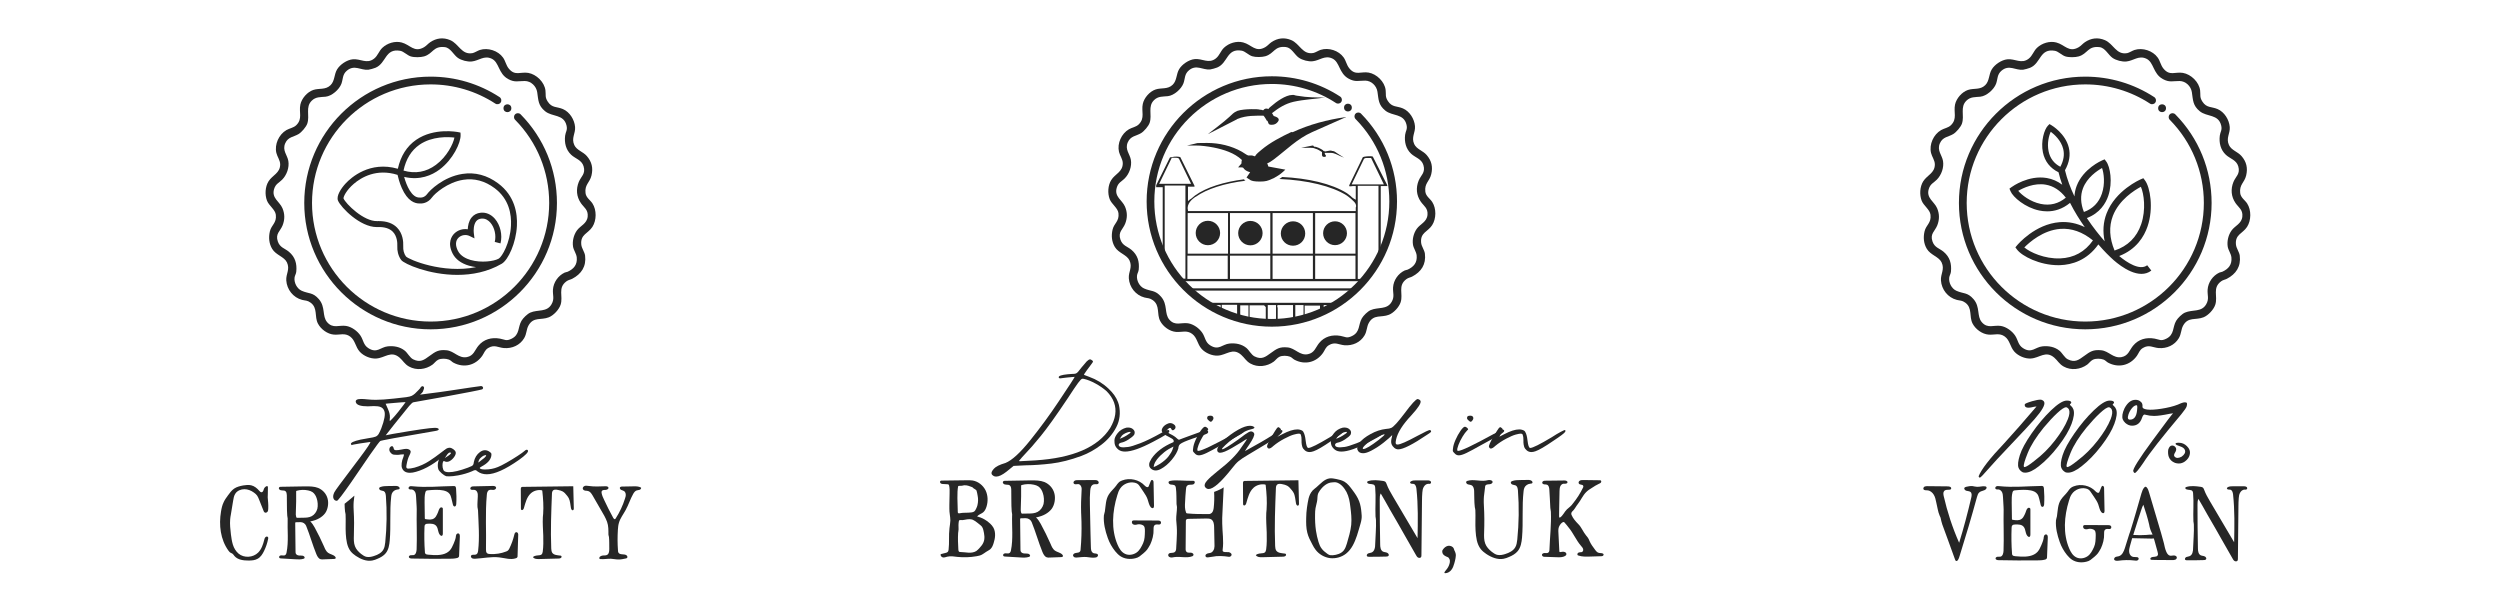 <svg viewBox="0 0 1080 264.2" version="1.1" xmlns="http://www.w3.org/2000/svg" id="Capa_1">
  
  <defs>
    <style>
      .st0 {
        fill: none;
      }

      .st1 {
        fill: #262626;
      }
    </style>
  </defs>
  <g>
    <g>
      <g>
        <path d="M934.619,29.634c2.688,3.321,5.072,1.29,8.39,1.853,3.529.599,7.018,3.983,7.445,7.585.242,2.038-.286,2.864.991,4.833,1.821,2.809,3.928,2.085,6.556,3.214,2.944,1.265,4.987,4.589,5.249,7.714.239,2.847-1.729,4.81-.328,7.845,1.035,2.242,3.77,2.845,5.409,4.737,2.169,2.506,2.772,5.189,2.006,8.403-.743,3.118-3.003,3.878-2.575,7.571.234,2.018,2.045,3.023,3.006,4.509,1.84,2.844,1.793,7.277-.033,10.112-1.886,2.929-5.268,3.218-4.799,7.685.17,1.617,1.451,3.188,1.643,4.743.577,4.674-1.601,7.936-5.596,10.008-.789.409-1.584.434-2.476,1.094-3.869,2.868-1.309,6.425-2.505,10.083-.696,2.128-2.999,4.602-5.079,5.442-3.364,1.359-6.651-.335-8.813,3.588-.948,1.72-.729,3.544-1.871,5.456-1.806,3.025-5.195,4.54-8.705,4.254-2.552-.208-4.114-1.643-6.805-.035-1.501.896-1.734,2.196-2.6,3.412-2.948,4.136-7.928,5.345-12.474,2.906-.552-.296-1.166-1.028-1.894-1.3-1.303-.487-3.369-.568-4.639.055-.957.47-1.732,1.59-2.449,2.111-2.937,2.134-6.967,2.629-10.18.821-1.942-1.093-2.549-2.545-4.052-3.839-3.721-3.203-6.329.168-10.145.387-2.464.142-5.397-1.109-7.047-2.924-1.926-2.12-1.915-4.903-4.152-6.558-2.328-1.722-4.423-.642-7.041-.851-2.774-.222-5.619-2.313-6.891-4.758-1.614-3.105.03-6.702-3.167-9.046-1.419-1.04-2.193-.819-3.684-1.202-3.827-.982-6.57-4.476-6.824-8.394-.188-2.887,1.711-4.759.281-7.796-1.166-2.476-4.734-3.117-6.375-5.838-1.389-2.304-1.595-4.957-.998-7.541.659-2.851,2.999-3.596,2.579-7.191-.265-2.265-3.002-3.934-3.831-6.127-.968-2.561-.779-5.975.67-8.306,1.704-2.74,5.056-3.532,5.039-7.36-.008-1.737-1.273-3.332-1.648-4.926-.868-3.686,1.073-7.97,4.335-9.861,1.373-.796,3.089-.972,4.265-2.123,2.847-2.786,1.053-5.602,1.776-8.933.578-2.66,2.98-5.408,5.556-6.281,2.558-.867,5.307.081,7.494-2.088,1.863-1.848,1.478-4.573,2.8-6.782,1.276-2.131,4.222-4.104,6.707-4.378,3.392-.374,6.136,2.201,9.29-.292,1.643-1.299,2.064-3.258,3.58-4.687,2.126-2.004,5.449-3.039,8.311-2.294,3.731.97,5.412,4.531,9.675,2.054.979-.569,1.751-1.544,2.702-2.183,2.656-1.783,5.585-2.15,8.571-.901,3.839,1.605,4.898,6.503,9.689,5.631.808-.147,2.268-1.078,3.149-1.36,3.509-1.125,7.902.302,10.036,3.295,1.08,1.515,1.248,3.239,2.476,4.755v0s-0-0-0-0l0.0 0ZM965.762,87.742c-1.92-2.779-2.172-6.031-.913-9.143.965-2.385,3.065-3.459,2.076-6.771-.816-2.733-3.575-3.279-5.366-4.968-2.284-2.153-2.987-5.157-2.607-8.248.206-1.68,1.103-2.352.602-4.402-1.221-4.998-6.143-3.612-9.252-6.155-3.039-2.486-2.89-4.759-3.417-8.232-.392-2.583-2.658-4.807-5.336-4.827-2.891-.022-4.336.729-7.212-.85-4.334-2.379-3.775-7.258-7.158-8.812-3.281-1.508-5.464.9-8.551,1.226-1.854.196-4.447-.474-5.984-1.534-1.919-1.324-3.181-4.381-5.667-4.667-5.058-.582-5.046,2.858-8.96,4.005-1.501.44-4.27.476-5.759.003-1.574-.501-3.057-2.16-4.531-2.42-6.662-1.176-5.947,5.377-10.721,7.335-.597.245-2.465.797-3.091.854-3.249.294-5.969-2.345-9.215.368-2.023,1.69-1.628,3.628-2.397,5.682-.939,2.507-4.131,5.309-6.812,5.588-2.222.232-4.202-.036-5.99,1.714-2.862,2.801-.756,6.408-1.934,9.902-.49,1.454-2.436,3.718-3.753,4.514-2.153,1.302-4.541,1.168-5.777,3.993-1.361,3.111.911,5.059,1.347,7.635.477,2.822-.676,6.048-2.652,8.063-1.427,1.454-2.828,1.792-3.512,4.098-1.161,3.918,2.389,5.357,3.611,8.24,1.059,2.5,1.062,4.933.06,7.454-1,2.516-3.213,3.569-2.05,6.936.919,2.66,2.964,2.917,4.778,4.429,2.724,2.27,3.542,5.158,3.19,8.642-.095.937-.619,1.655-.733,2.461-.313,2.212,1.003,4.826,3.05,5.748,3.104,1.397,4.81.579,7.451,3.635,2.965,3.43,1.316,7.332,3.574,9.953,2.509,2.912,5.178,1.15,8.163,1.608,2.411.37,4.957,2.227,6.273,4.248,1.241,1.906,1.218,3.957,3.318,5.324,3.783,2.462,5.272-.43,8.461-.752,2.62-.265,5.256.206,7.326,1.876,1.227.99,2.188,3.029,3.597,3.731,3.106,1.547,4.708.271,7.117-1.48,2.554-1.857,3.817-2.775,7.321-2.434,3.295.32,5.226,3.627,8.79,2.958,2.928-.549,3.41-2.977,4.924-4.846,2.34-2.888,5.76-3.786,9.352-3.141,2.187.393,2.634,1.22,5.03.048,3.615-1.767,2.642-4.939,4.281-7.743.704-1.203,2.529-2.983,3.792-3.535,3.286-1.436,7.122-.05,9.182-3.595,1.383-2.381.454-3.903.617-6.335.209-3.125,2.231-6.014,5.048-7.352.422-.201.936-.201,1.315-.376,2.678-1.233,4.221-3.078,3.924-6.176-.16-1.668-1.377-3.096-1.619-4.769-.338-2.338.303-4.956,1.673-6.872,1.504-2.105,4.374-2.931,4.667-6.042.278-2.949-1.607-3.865-2.94-5.794l0.0 0.0 0.0 0h-0.0 0Z" class="st1"></path>
        <path d="M929.377,116.89l-1.788-2.303c-3.169,2.457-8.781-1.181-12.097-3.983,7.439-2.87,10.767-8.429,12.254-12.796,2.679-7.864,1.146-16.899-1.132-19.913l-.688-.91-1.049.449c-.448.192-11.026,4.816-14.852,14.81-1.444,3.77-1.697,7.783-.818,11.98-2.207-2.517-4.971-5.939-7.684-10.024,5.623-2.136,8.139-6.314,9.254-9.598,1.987-5.85.816-12.599-.898-14.862l-.688-.91-1.049.45c-.333.143-8.179,3.582-11.017,11.016-.56,1.466-.869,2.983-.959,4.537-1.699-3.542-3.138-7.339-4.093-11.295,1.869-3.307,2.437-6.597,1.654-9.792-1.487-6.07-7.264-9.513-7.508-9.656l-.843-.493-.68.699c-1.561,1.603-3.14,6.758-2.161,11.511.804,3.91,3.143,6.86,6.751,8.614.45,1.835.993,3.632,1.613,5.383-2.025-1.507-4.253-2.493-6.682-2.906-7.907-1.343-14.914,3.702-15.209,3.917l-.921.673.434,1.055c1.085,2.648,6.344,7.122,12.442,8.396,1.023.214,2.181.362,3.428.362,2.987,0,6.485-.864,9.876-3.668,1.964,3.878,4.182,7.412,6.366,10.496-3.492-1.707-7.108-2.437-10.812-2.157-10.673.811-18.127,9.625-18.439,10l-.73.876.676.92c2.155,2.931,9.85,6.794,17.827,6.794.31,0,.622-.006.934-.018,4.812-.186,11.443-1.931,16.397-8.958,2.81,3.238,4.881,5.189,5.176,5.463.51.511,7.349,7.264,13.453,7.264,1.5,0,2.956-.409,4.262-1.422l-0.0 0h-0.0 0ZM899.843,81.355c1.776-4.677,6.116-7.585,8.24-8.775.79,2.199,1.399,6.772-.067,11.085-1.314,3.872-3.924,6.528-7.765,7.909-1.455-3.67-1.593-7.103-.409-10.219ZM881.561,88.086c-4.511-.943-8.18-3.83-9.682-5.645,2.119-1.234,6.892-3.522,11.87-2.667,3.322.571,6.239,2.457,8.686,5.612-3.174,2.637-6.827,3.546-10.873,2.699h0ZM889.978,111.63c-6.727.259-12.989-2.637-15.472-4.741,2.158-2.19,8.074-7.452,15.558-8.012,4.851-.359,9.589,1.312,14.086,4.979-3.446,4.931-8.209,7.545-14.171,7.775h-0.0 0ZM912.741,93.305c2.676-7.012,9.41-11.176,12.125-12.618,1.307,2.981,2.285,9.83.121,16.18-1.924,5.649-5.79,9.466-11.5,11.36-2.23-5.358-2.481-10.373-.746-14.923l-0-0h0ZM884.979,65.304c-.696-3.379.152-6.751.949-8.395,1.547,1.159,4.488,3.773,5.382,7.448.601,2.467.182,5.05-1.243,7.691-2.751-1.427-4.461-3.691-5.089-6.743h0Z" class="st1"></path>
      </g>
      <g>
        <path d="M900.837,142.268c-30.096,0-54.58-24.485-54.58-54.581s24.485-54.58,54.58-54.58c10.629,0,20.932,3.058,29.795,8.844.776.506.994,1.544.487,2.319-.505.776-1.544.995-2.319.488-8.317-5.429-17.986-8.298-27.963-8.298-28.247,0-51.228,22.981-51.228,51.228,0,28.247,22.981,51.227,51.228,51.227s51.228-22.981,51.228-51.227c0-13.532-5.228-26.295-14.721-35.938-.65-.66-.641-1.721.018-2.37.658-.65,1.72-.643,2.37.019,10.115,10.273,15.684,23.871,15.684,38.289,0,30.096-24.485,54.581-54.58,54.581h-0Z" class="st1"></path>
        <circle r="1.696" cy="46.75" cx="934.02" class="st1"></circle>
      </g>
    </g>
    <g>
      <g>
        <path d="M837.903,222.692c-.372-.836-.604-1.764-.789-2.645l-.651-3.017c-.232-1.115-.464-2.321-1.068-3.296-.604-1.021-1.624-1.857-2.784-1.903-.604-.046-1.393.046-1.671-.51-.186-.418.093-.882.464-1.115.417-.185.881-.185,1.3-.185,2.924.046,5.849.093,8.772.093.372.046.79.046,1.068.232.325.186.511.65.279.928-.186.233-.464.279-.743.279-.789.046-1.671-.046-2.182.557-.51.557-.37,1.393-.232,2.135,1.579,6.916,3.806,13.739,6.684,20.238,1.996-6.452,3.714-12.996,5.245-19.541.185-.836.325-1.857-.325-2.414-.464-.371-1.161-.325-1.764-.51-.604-.139-1.207-.836-.836-1.346.138-.186.464-.279.742-.372.836-.186,1.718-.372,2.599-.325.697.093,1.393.325,2.043.325,1.207.093,2.414-.418,3.574-.186.186.046.372.093.464.232.232.232.094.65-.139.928-.696.789-1.996.697-2.831,1.393-.604.464-.836,1.253-1.068,2.043-2.32,8.494-4.827,16.941-7.473,25.388-.185.65-.417,1.347-.836,1.95-.185.185-.372.325-.604.325-.278,0-.464-.372-.557-.649-1.115-3.018-2.182-6.081-3.295-9.098l-2.229-6.081c-.325-.928-.51-1.903-.742-2.924-.094-.232-.279-.697-.418-.929l-0.0 0Z" class="st1"></path>
        <path d="M865.525,218.84c-.093-1.392-.185-2.739-.232-4.084-.047-.696-.093-1.393-.372-2.043-.278-.604-.836-1.16-1.485-1.253-.511-.046-1.115.093-1.393-.325-.232-.325,0-.836.372-1.021s.836-.139,1.254-.093c6.405.65,11.79,0,18.241-.093.232,0,.464,0,.696.139.279.232.326.604.372.974.186,2.275.232,4.549.093,6.823-.046.465-.185,1.068-.696,1.115-.464.046-.742-.511-.836-1.021-.232-.836-.417-1.671-.604-2.507-.185-.696-.37-1.439-.789-1.996-.649-.929-1.717-1.347-2.784-1.579-1.95-.418-4.549-.278-6.916-.046-.232.046-.511.046-.696.232-.186.139-.232.372-.326.557-.417,1.439-.372,3.017-.372,4.548.047,2.321.094,4.595.094,6.916,0,.139,0,.278.093.372.093.093.232.139.417.139,1.254.186,2.646.372,3.668-.418.602-.418.974-1.114,1.3-1.81.278-.557.51-1.161.696-1.764.139-.371.325-.789.649-1.068.326-.278.928-.232,1.115.186.046.093.046.232.046.372v10.815c0,.418-.093.975-.51,1.068-.186,0-.372-.093-.511-.186-1.253-.974-.883-3.063-1.903-4.224-.836-1.021-2.32-1.021-3.62-.974-.465,0-.93.046-1.254.371-.279.279-.325.743-.325,1.115-.139,3.667-.093,7.379.185,11.047,0,.185,0,.417.139.604.186.417.743.51,1.207.557.883.093,1.717.139,2.599.185,2.507.093,5.292-.185,7.009-1.996.789-.836,1.254-1.903,1.718-2.971.372-.928.789-1.856.974-2.877.047-.418.047-.836.232-1.207.186-.371.651-.65,1.022-.51.511.186.557.836.557,1.346-.093,2.738-.232,5.477-.325,8.215,0,.326,0,.696-.232.928-.186.232-.464.326-.696.372-1.068.279-2.182.326-3.297.326-5.57.093-11.14,0-16.709-.094-.557,0-1.3-.185-1.3-.742-.047-.418.464-.697.883-.743.417-.047.881.046,1.3-.047.928-.278,1.207-1.532,1.253-2.507.232-5.941-.093-11.882.047-17.823l-.047-1.3 0-0Z" class="st1"></path>
        <path d="M888.597,223.063c.372-2.46.326-5.106,1.718-7.195.836-1.3,2.043-2.275,2.971-3.528.372-.51.696-1.021,1.16-1.438.372-.372.883-.604,1.347-.789,3.203-1.253,7.148-.372,9.468,2.135.418.418,1.068.928,1.532.51.139-.139.186-.278.232-.464.232-.65.511-1.3.79-1.949.093-.139.185-.325.325-.418.232-.093.557.046.696.325.139.232.139.51.139.789.093,3.203.139,6.406.185,9.655,0,.325-.046.742-.325.928-.372.232-.789-.093-1.068-.372-.743-.928-.883-2.181-1.3-3.295-.372-1.114-1.068-2.135-1.718-3.11-.464-.65-.881-1.346-1.345-1.996-.326-.511-.651-.975-1.161-1.346-.325-.233-.742-.372-1.16-.465-2.228-.51-4.734.465-6.034,2.368-.604.835-.975,1.856-1.253,2.877-2.09,6.777-2.646,14.296.138,20.747.651,1.532,1.579,3.063,3.065,3.761,1.485.742,3.388.464,4.78-.465,1.393-.928,2.135-2.505,2.833-3.991.696-1.532.696-3.295.742-4.966,0-1.16,0-2.228-1.068-2.645-.604-.279-1.439-.372-2.043-.232-.602.185-1.3.278-1.856-.047-.557-.325-.696-1.3-.139-1.532.186-.093.372-.093.558-.093,3.527,0,6.543.046,10.025.046.696,0,1.3.232,1.254.928-.047.557-.418.789-.93.743-.557,0-1.16-.139-1.624.186-.557.325-.557,1.114-.557,1.81.093,2.228-.511,4.455-1.392,6.358-.511,1.022-1.068,1.764-1.301,2.135-.557.79-2.413,2.322-3.203,2.878-.51.372-1.113.604-1.717.743-2.135.557-4.502.325-6.313-.883-.836-.557-1.485-1.3-2.135-2.041-1.347-1.671-2.414-3.574-3.11-5.571-1.068-3.016-1.856-6.173-1.624-9.375.046-.418.325-1.253.417-1.717l-0-0Z" class="st1"></path>
        <path d="M939.753,241.768c-.418.186-.883.186-1.347.186-2.135,0-4.316-.047-6.498-.047-.743,0-1.486-.046-2.228-.046-.279,0-.558-.047-.696-.233-.139-.278.046-.649.325-.789.881-.511,2.228-.046,2.784-.881.279-.418.139-.975,0-1.486l-1.392-5.059c-.093-.279-.185-.557-.279-.836-.37.093-.742.093-1.16.093l-6.73-.139c-.464-.047-.928-.047-1.439-.047l-.975,3.481c-.185.79-.417,1.579-.325,2.367.047.79.417,1.579,1.068,1.996.557.326,1.207.326,1.811.326.417,0,.974,0,1.16.417.232.372-.047.836-.464,1.022-.372.185-.836.093-1.254.046-2.32-.278-4.687-.232-7.009.093-.742.094-1.717.047-1.809-.649-.047-.464.325-.836.742-1.022.418-.138.836-.138,1.3-.278,1.439-.418,2.135-2.043,2.601-3.482.649-1.996,1.253-4.037,1.903-6.08.093-.325.37-.975.464-1.3,1.717-5.384,3.203-10.815,4.78-16.246.326-.974.604-1.996,1.347-2.692.093-.093.185-.186.279-.186.278-.093.51.093.696.278.557.65.789,1.485,1.021,2.275l5.153,17.406c.417,1.439.836,2.877,1.207,4.362.278,1.254.51,2.507,1.021,3.668.325.789.836,1.577,1.624,1.764.558.093,1.068-.093,1.626-.093.557,0,1.207.232,1.3.742.139.418-.186.883-.604,1.068l0-0ZM929.913,230.954c-.093-.186-.139-.372-.232-.557-.232-.511-.511-1.021-.696-1.579-.279-.742-.418-1.485-.558-2.228-.649-2.924-1.577-5.709-2.507-8.541-.372.65-.604,1.347-.836,2.043-.51,1.532-1.021,3.063-1.485,4.548-.696,2.182-1.392,4.317-2.043,6.452,1.903.139,3.853.139,5.756,0,.836-.093,1.717-.186,2.599-.139Z" class="st1"></path>
        <path d="M947.554,225.245c-.186-4.038.232-8.076-.139-12.115-.047-.325-.047-.65-.232-.928-.557-.789-1.856-.418-2.739-.836-.279-.139-.511-.511-.325-.743.046-.139.185-.185.325-.232,1.996-.65,4.131-.371,6.22-.093.325.046.696.139.974.325.279.232.418.604.558.975.649,1.811,1.671,3.528,2.646,5.198l10.304,17.453c.139-6.87.278-13.786-.464-20.656-.094-.836-.372-1.856-1.161-2.042-.325-.093-.649,0-.974-.093-.279-.046-.604-.325-.511-.604.047-.139.139-.232.279-.325.649-.464,1.532-.464,2.32-.464h4.689c.604,0,1.345.139,1.439.696.093.232-.047.557-.233.65-.278.186-.557.093-.881.093-.789,0-1.532.603-1.903,1.3-.418.696-.557,1.532-.604,2.367-.093,1.16-.139,2.367-.139,3.574-.093,7.519-.139,15.039-.232,22.557,0,.325,0,.696-.232.975-.325.325-.881.279-1.253.047s-.604-.65-.836-1.068l-4.642-8.123c-.928-1.578-1.858-3.203-2.739-4.827-1.207-2.043-2.367-4.085-3.574-6.173-.604-1.115-1.254-2.228-1.903-3.388l-1.858-3.203c-.417.742-.417,1.624-.417,2.506,0,6.267.047,12.579.185,18.844,0,1.115.186,2.461,1.161,2.971.557.279,1.16.232,1.671.464.557.186,1.021.883.649,1.3-.232.279-.604.326-.928.326-2.46.093-4.874.093-7.333.093-.232-.047-.511-.047-.696-.185-.326-.326-.047-.975.417-1.207.418-.186.928-.186,1.392-.372.651-.232,1.115-.836,1.3-1.486.232-.649.279-1.345.279-2.041.093-3.342.464-6.731.325-10.119,0-.372-.139-1.021-.185-1.393l-0-0Z" class="st1"></path>
      </g>
      <g>
        <path d="M855.35,206.329h-.068c-.222,0-.4-.179-.53-.537,1.144-2.99,4.866-7.787,11.165-14.394,3.8-4.153,8.424-9.419,13.867-15.802-.224,0-.587.044-1.089.134-1.019.267-1.797.401-2.333.401-.893,0-1.427-.244-1.606-.736-.066-.177-.084-.412-.056-.703.029-.289,1.09-.746,3.183-1.372,1.579-.446,2.77-.671,3.573-.671l.493.068c.617.224,1.007.558,1.169,1.005.439,1.205-.98,3.682-4.258,7.432-1.769,2.009-5.082,5.569-9.939,10.68-4.857,5.11-8.253,8.782-10.186,11.014-1.933,2.231-3.062,3.392-3.386,3.482v-0h-0Z" class="st1"></path>
        <path d="M874.924,204.186c-.402,0-.753-.044-1.055-.135-.935-.49-1.56-1.159-1.869-2.008-.406-1.115-.216-2.923.571-5.423.787-2.498,2.498-5.646,5.134-9.439,2.636-3.794,5.418-7.097,8.344-9.911,2.928-2.811,5.195-4.218,6.801-4.218,1.115,0,1.756.224,1.918.671.081.224.001.435-.238.635s-.346.334-.322.402c.024.067.045.123.061.168.049.134.187.267.414.401.475.447.818.961,1.029,1.539.504,1.385.236,3.472-.802,6.262s-2.927,5.97-5.666,9.542c-2.741,3.57-5.57,6.494-8.491,8.77-2.324,1.832-4.268,2.746-5.83,2.746l0-0h0-0ZM874.582,201.776c.626,0,2.079-.915,4.358-2.744,3.258-2.455,6.2-5.379,8.826-8.772,2.625-3.392,4.484-6.471,5.575-9.239.661-1.741.83-3.057.504-3.951-.194-.536-.578-.915-1.152-1.138h-.134c-.758,0-2.039.837-3.839,2.511s-3.743,3.761-5.824,6.26c-3.268,4.016-5.574,7.678-6.916,10.981-1.342,3.303-1.899,5.267-1.672,5.891.049.135.14.202.273.202v-0h-0Z" class="st1"></path>
        <path d="M893.405,204.186c-.403,0-.753-.044-1.055-.135-.937-.49-1.56-1.159-1.869-2.008-.407-1.115-.216-2.923.57-5.423.787-2.498,2.498-5.646,5.134-9.439,2.636-3.794,5.418-7.097,8.345-9.911,2.928-2.811,5.194-4.218,6.801-4.218,1.115,0,1.754.224,1.917.671.081.224.002.435-.237.635s-.346.334-.322.402c.024.067.045.123.061.168.049.134.186.267.413.401.475.447.819.961,1.03,1.539.503,1.385.236,3.472-.802,6.262s-2.927,5.97-5.666,9.542c-2.741,3.57-5.572,6.494-8.492,8.77-2.323,1.832-4.267,2.746-5.829,2.746l0-0h0-0ZM893.063,201.776c.624,0,2.077-.915,4.358-2.744,3.257-2.455,6.198-5.379,8.825-8.772,2.627-3.392,4.485-6.471,5.576-9.239.661-1.741.83-3.057.504-3.951-.196-.536-.579-.915-1.152-1.138h-.134c-.759,0-2.039.837-3.839,2.511-1.802,1.674-3.743,3.761-5.824,6.26-3.269,4.016-5.575,7.678-6.916,10.981-1.342,3.303-1.9,5.267-1.673,5.891.05.135.141.202.275.202l-0-0h-0Z" class="st1"></path>
        <path d="M922.245,204.32c-.267,0-.491-.244-.669-.736-.324-.893,2.47-5.356,8.383-13.39,5.585-7.589,8.523-11.472,8.816-11.651l-1.401.2c-2.985.626-5.261.938-6.823.938-1.25,0-2.424-.157-3.518-.469-.211-.09-.407-.134-.584-.134-.401,0-.767.468-1.095,1.406-.735,2.277-2.172,3.415-4.314,3.415-1.028,0-2-.402-2.917-1.205-.553-.536-.917-1.048-1.096-1.54-.423-1.16-.174-2.746.747-4.754,1.293-2.454,2.877-3.682,4.753-3.682.713,0,1.333.168,1.856.502.524.335.875.748,1.053,1.239.13.357.164.759.103,1.205l.056.334c.227.626,1.308.961,3.245,1.005,1.875,0,4.134-.256,6.783-.77,2.647-.513,4.845-1.193,6.588-2.042.662-.267,1.216-.401,1.662-.401.491,0,.786.134.883.401.081.225.052.637-.085,1.239-.138.603-.903,1.752-2.294,3.448-8.385,9.955-13.869,16.963-16.452,21.024-2.008,2.946-3.235,4.419-3.681,4.419l0-0h0-0ZM920.155,181.287c1.785,0,2.808-1.361,3.066-4.083.117-1.027.128-1.675.03-1.943-.049-.134-.118-.2-.208-.2-.669,0-1.351.425-2.048,1.272-.695.848-1.198,1.764-1.511,2.746-.259.759-.316,1.339-.169,1.741.113.312.392.468.839.468v0ZM941.247,200.235c-.536,0-1.083-.089-1.638-.267-1.356-.536-2.252-1.407-2.691-2.612-.309-.847-.394-1.874-.251-3.079.366-1.205.927-1.808,1.686-1.808.624,0,1.124.268,1.498.804l.188.334c.194.536.051,1.183-.431,1.942-.369.579-.488,1.048-.36,1.404.083.225.256.426.521.603.266.18.577.268.934.268.491,0,1.074-.177,1.747-.535,1.31-.938,1.787-1.897,1.43-2.879-.26-.714-.968-1.249-2.125-1.607-1.157-.357-1.792-.692-1.906-1.005-.13-.356.341-.536,1.412-.536,1.34,0,2.5.492,3.483,1.474.552.536.933,1.093,1.144,1.674.196.535.242,1.093.141,1.672-.198,1.296-.917,2.388-2.154,3.281-.816.579-1.692.87-2.629.87h-0l0.0 0h-0Z" class="st1"></path>
      </g>
    </g>
  </g>
  <g>
    <g>
      <g>
        <path d="M429.238,234.638c-.288.958-.67,1.916-1.39,2.587-.526.479-1.245.767-1.867,1.197-.623.383-1.15.862-1.822,1.197-.719.383-1.532.527-2.299.671-2.731.479-5.51.574-8.288.288-1.437-.192-2.875-.432-4.312-.097-.623.144-1.294.432-1.916.336-.671-.144-1.246-.911-.911-1.438l2.252-.574c.24-.096.479-.144.67-.335.288-.239.383-.623.432-1.006.383-3.066,0-6.181.383-9.295.143-1.102.335-2.204.382-3.306,0-1.725-.479-3.403-.43-5.126v-1.582c0-1.628.048-3.257.096-4.839.048-1.197.048-2.396-.191-3.498-.048-.192-.144-.431-.288-.527-.144-.096-.335-.096-.479-.096-.574-.048-1.102-.048-1.676-.096-.432,0-.862-.048-1.199-.287-.335-.288-.43-.862-.047-1.102.144-.096.335-.096.526-.096l10.973-.143c.767,0,1.534,0,2.299.096,2.396.383,4.505,2.06,5.607,4.216,1.053,2.156,1.149,4.791.43,7.092-.288.909-.719,1.867-1.485,2.49-.814.623-1.916.911-2.587,1.725,2.108.527,4.121,1.629,5.702,3.162.526.479.958,1.055,1.341,1.678,1.102,2.011.814,4.552.096,6.707v-0ZM413.762,221.271c0,.335.335.574.671.479,1.628-.383,3.45-.144,5.175-.383.382-.047.814-.144,1.149-.335.479-.335.719-.814.958-1.341.193-.432.432-.911.527-1.39.335-1.341.383-2.874.096-4.168-.144-.718-.24-1.485-.479-2.204-.144-.383-1.102-.767-1.388-1.054-.336-.479-.72-.479-1.294-.718-1.15-.479-2.395-.719-3.545-.336-.43.144-1.629-.096-1.725.288-.527,2.539-.24,7.33-.144,11.164h0ZM424.782,228.889c-.143-.479-.286-.958-.574-1.341-.191-.288-.479-.479-.719-.718-.432-.336-.814-.623-1.197-.958-.671-.527-1.294-1.006-2.061-1.343-.43-.143-.909-.239-1.437-.239-1.293-.047-2.683.576-3.929.383-.286-.047-.526.096-.623.383-.24,1.15-.191,2.396-.144,3.594,0,.383-.143,1.197-.191,1.581-.144,2.395-.048,4.791.096,7.139,0,.383.096.814.383,1.006.193.096.383.096.574.096,1.15,0,2.301.239,3.45.287,1.15.048,2.348-.096,3.354-.718.479-.335.862-.766,1.293-1.197.671-.767,1.39-1.532,1.773-2.492.767-1.676.383-3.641-.048-5.461h-0Z" class="st1"></path>
        <path d="M459.139,240.388c-.144.239-.479.288-.767.288-1.676.096-3.354.144-5.031.191-.383,0-.719.048-1.102-.096-.958-.288-1.485-1.341-1.916-2.348-1.725-4.215-2.922-8.672-4.647-12.889,0-.047-.048-.047-.048-.096-.43-.958-1.437-1.581-2.539-1.581-.671.048-1.341.048-2.013.048-.096,0-.24,0-.286.096-.097.096-.097.239-.097.335l.144,12.937c0,.335,0,.766.193,1.053.24.479.862.718,1.388.767.576.047,1.15,0,1.678.096.574.096,1.197.718.766,1.197-.096.096-.191.144-.335.192-1.197.382-2.492.335-3.736.239-2.157-.144-4.312-.239-6.516-.383-.336,0-.671-.048-.862-.336-.144-.287-.048-.67.24-.861.909-.623,2.204.479,2.874-.815.096-.191.144-.383.193-.574,1.053-5.126.335-10.445.526-15.667,0-.336-.191-.959-.191-1.294-.24-3.113-.096-6.228-.191-9.343-.048-.671-.097-1.437-.671-1.868-.335-.24-.814-.288-1.293-.288-.527-.048-1.102-.048-1.485-.527-.24-.239-.24-.623-.048-.862.191-.287.527-.287.862-.287,3.689-.048,7.426-.144,11.164-.192,1.964,0,3.977,0,5.798.718,2.06.862,3.689,2.635,4.264,4.791.623,2.108.191,4.984-1.102,6.756-1.437,1.916-3.738,3.066-6.084,3.594l-.72.144c.862.766,1.485,1.82,2.061,2.827,1.532,2.827,2.969,5.701,4.264,8.672.43,1.053.909,2.155,1.82,2.827,1.006.718,2.348.814,3.21,1.725.191.191.383.526.24.814v0ZM441.747,221.894c.814,0,1.628-.048,2.443-.048,1.388,0,2.827-.047,4.073-.718,1.245-.67,2.155-1.964,2.539-3.353.335-1.39.191-3.403-.288-4.744-.335-1.102-.958-2.204-1.916-2.875-.574-.383-1.246-.623-1.964-.767-1.725-.383-3.545-.335-5.27.144-.048,0-.144.048-.144.096-.096.048-.096.144-.096.239v4.553l-.144,4.982c-.048.671-.048,1.39.144,2.013.047.144.096.335.191.383.144.096.288.096.432.096Z" class="st1"></path>
        <path d="M467.048,221.462c-.097-3.113,0-6.228.191-9.342.048-.575.096-1.15-.096-1.725-.193-.575-.574-1.102-1.15-1.246-.383-.048-.766.048-1.149.048-.383.048-.815-.048-1.006-.383-.24-.383,0-.91.43-1.15.383-.239.862-.239,1.294-.239,2.395,0,4.791,0,7.186-.048.527,0,1.006,0,1.438.287.382.24.622.815.335,1.198-.383.527-1.197.239-1.82.335-.576.048-1.055.48-1.341,1.006-.24.527-.336,1.15-.383,1.725-.193,2.012-.193,4.073-.144,6.133l.144,6.756c.096,3.833.144,7.667.286,11.499,0,.527.048,1.102.193,1.581.191.48.526.959,1.053,1.102.623.192,1.485,0,1.773.623.144.288,0,.671-.288.911-.24.239-.574.288-.911.335-1.245.192-2.49-.144-3.736-.239-1.293-.096-2.587.096-3.833.192-.43.047-.862.096-1.246-.048s-.719-.527-.719-.911c.048-.622.767-.958,1.39-1.005.623-.097,1.39-.144,1.676-.671.144-.239.193-.479.193-.718.096-1.053.191-2.155.24-3.21.24-3.929.24-7.858.047-11.787,0-.287,0-.767-.047-1.006v0Z" class="st1"></path>
        <path d="M477.303,220.936c.383-2.54.336-5.27,1.773-7.427.862-1.341,2.108-2.348,3.066-3.642.383-.527.719-1.053,1.197-1.485.383-.383.911-.623,1.39-.815,3.306-1.294,7.379-.383,9.774,2.204.432.431,1.102.958,1.581.527.144-.143.193-.287.24-.479.24-.671.527-1.341.815-2.012.096-.144.191-.335.335-.431.24-.096.574.048.719.336.144.239.144.527.144.814.096,3.306.144,6.613.191,9.967,0,.335-.047.766-.335.958-.383.239-.814-.096-1.102-.383-.767-.958-.911-2.252-1.341-3.401-.383-1.15-1.102-2.205-1.773-3.211-.479-.671-.909-1.389-1.388-2.06-.336-.527-.671-1.006-1.199-1.389-.335-.24-.766-.383-1.197-.48-2.299-.527-4.887.48-6.228,2.444-.623.862-1.006,1.916-1.293,2.97-2.157,6.996-2.731,14.757.143,21.417.671,1.581,1.629,3.162,3.163,3.882,1.532.766,3.497.479,4.934-.48,1.438-.958,2.204-2.586,2.924-4.12.719-1.581.719-3.401.766-5.126,0-1.197,0-2.299-1.102-2.731-.623-.288-1.485-.383-2.108-.239-.622.191-1.341.288-1.916-.048-.574-.335-.719-1.341-.144-1.581.193-.096.383-.096.576-.096,3.641,0,6.756.048,10.348.048.719,0,1.341.239,1.294.958-.048.574-.432.814-.959.767-.574,0-1.197-.144-1.676.191-.574.335-.574,1.15-.574,1.869.096,2.299-.527,4.599-1.437,6.563-.527,1.055-1.102,1.82-1.343,2.204-.574.815-2.49,2.396-3.306,2.971-.526.383-1.149.623-1.772.767-2.204.574-4.647.335-6.516-.911-.862-.574-1.532-1.341-2.204-2.107-1.39-1.725-2.492-3.689-3.21-5.751-1.102-3.113-1.916-6.372-1.676-9.678.047-.43.335-1.293.43-1.772v-0Z" class="st1"></path>
        <path d="M530.777,238.519c-.719-.096-1.485.097-2.155-.143-.144-.048-.24-.097-.335-.192-.144-.191-.144-.479-.097-.767.527-3.736-.143-7.521-.191-11.306-.048-1.534,0-3.066.096-4.6.192-3.678.334-7.356.526-10.987-.327.225-.658.438-.998.629-.992.556-2.066.948-3.128,1.358.128,2.327.079,4.686-.185,6.987-.144.959-.383,1.917-1.246,2.348-.43.288-1.006.288-1.485.239-2.874,0-5.749,0-8.623-.287-.144,0-.288-.048-.383-.097-.144-.096-.193-.239-.24-.43-.527-1.341-.479-2.875-.383-4.312.096-1.869.191-3.689.383-5.558.047-.574.096-1.245.574-1.629.383-.336.862-.383,1.39-.383.479,0,.958,0,1.388-.239.193-.143.383-.335.432-.623.144-.383-.144-.766-.527-.814-1.916-.048-3.785,0-5.654-.144-1.485-.048-3.018-.144-4.503.192-.24.096-.527.192-.623.479-.048.287.048.575.288.767.383.335.909.383,1.388.383.479.048.959.144,1.199.527.191.239.24.527.286.814.336,2.348.193,4.697.288,7.044,0,.287.191.958.191,1.293,0,1.82-.383,3.641-.335,5.461.048,1.006.193,2.013.24,3.019.144,1.964.048,3.88-.047,5.845-.048,1.102-.144,2.157-.193,3.259,0,.718-.096,1.485-.67,1.867-.432.288-1.006.288-1.485.336-.576,0-1.246.239-1.294.862-.047.382.193.766.527.909.67.383,1.437.192,2.108.048,2.587-.383,5.317.574,7.809-.383.144-.096.288-.192.383-.335.383-.623-.432-1.199-1.053-1.199-.767-.047-1.678.192-2.108-.718-.096-.191-.144-.479-.144-.718l.096-12.17c0-.191,0-.43.144-.623.191-.335.623-.382,1.006-.382l7.665-.144c.719,0,1.485,0,2.108.335,1.102.671,1.294,2.204,1.294,3.497l.143,7.044c.048.718.048,1.485-.143,2.204-.241.671-.671,1.39-1.343,1.676-.719.288-1.532.144-2.155.72-.24.239-.335.622-.191.909.24.432.719.432,1.102.383.574-.048,1.149-.144,1.725-.239,2.395-.527,4.838-.335,7.186,0,.383.048.767-.096,1.006-.383.623-.718-.24-1.532-1.055-1.629l0-0Z" class="st1"></path>
        <path d="M547.169,220.025c.24-3.45,0-6.9-.383-10.349,0-.096,0-.192-.048-.24-.096-.096-.191-.096-.288-.143-1.725-.287-3.641.239-4.934,1.437-1.822,1.677-2.443,4.265-3.115,6.613-.096.288-.191.623-.43.814-.241.239-.623.288-.815.048-.144-.144-.144-.383-.144-.623-.047-2.922-.047-5.846-.047-8.768,0-.336,0-.719.286-.91.193-.144.432-.144.671-.144l22.997-.287c.097,3.306.193,6.612.24,9.918.048.43-.047.958-.43,1.053-.479.096-.767-.527-.862-1.006-.144-.814-.288-1.628-.383-2.443-.144-.718-.288-1.438-.623-2.061-.191-.431-.526-.814-.814-1.197-.574-.718-1.197-1.485-2.013-1.917-.623-.335-1.246-.479-1.916-.623-.958-.239-2.204-.383-2.683.527-.193.287-.193.671-.24,1.006-.336,8.386-.671,16.723-.336,25.106.048.671.097,1.39.432,1.964.767,1.15,2.348,1.15,3.689,1.341.144,0,.288,0,.383.097.335.191.24.718-.048.958-.335.239-.719.287-1.102.287-3.018.048-6.037.144-9.055.239-.958,0-2.155-.047-2.636-.909.767-.767,2.013-.718,3.115-.862.24-.048.479-.096.671-.239.43-.239.574-.815.67-1.341.335-2.443.288-4.887.24-7.33-.096-2.827-.335-5.654-.191-8.434,0-.383.144-1.197.144-1.581v-0Z" class="st1"></path>
        <path d="M588.185,224.193c-.047.623-.24,1.246-.383,1.82-.526,1.773-1.005,3.594-1.581,5.319-1.005,2.971-2.299,5.942-4.743,7.858-1.964,1.532-4.503,2.204-6.947,1.916-2.396-.335-4.696-1.628-6.181-3.592-.527-.671-1.006-1.485-1.39-2.252-.909-1.676-1.772-3.354-2.204-5.126-.526-2.06-.526-4.217-.479-6.372.048-1.485.096-3.019.335-4.505.48-2.778.576-5.27,2.445-7.378.24-.288,1.293-1.102,1.581-1.341,1.82-1.533,3.45-3.594,5.796-3.881.959-.096,1.917.096,2.875.287,1.197.239,2.395.527,3.497,1.15,1.438.862,2.445,2.252,3.45,3.594,1.15,1.533,2.252,3.115,2.924,4.935.574,1.532.814,3.115.958,4.743.096.958.191,1.917.047,2.827l0-0ZM583.347,218.923c-.24-2.155-.623-4.359-1.629-6.325-1.006-1.869-2.539-3.833-4.647-4.265-.335-.048-1.053,0-1.437.048-2.252.048-4.168,1.725-5.463,3.545-.286.431-.574.862-.767,1.341-.286.862-.24,1.773-.335,2.683-.144,1.246-.574,2.396-.767,3.594-.143.911-.191,1.773-.191,2.683-.048,2.348.048,4.696.383,6.995.24,1.629.623,3.306,1.102,4.887.335,1.055.719,2.108,1.437,2.971.574.814,1.437,1.437,2.252,2.06.286.192.574.432.958.576.479.191,1.006.143,1.532.143,1.773-.143,3.642-.718,4.744-2.107.67-.862,1.006-1.917,1.341-2.971.767-2.636,1.581-5.319,1.869-8.05.24-2.634-.048-5.222-.383-7.809v-0Z" class="st1"></path>
        <path d="M594.225,223.187c-.191-4.168.24-8.337-.143-12.505-.048-.335-.048-.671-.241-.958-.574-.815-1.916-.431-2.825-.862-.288-.144-.527-.527-.336-.767.048-.143.193-.191.336-.239,2.06-.671,4.264-.383,6.419-.096.335.048.719.144,1.006.335.288.239.43.623.574,1.006.671,1.869,1.725,3.642,2.731,5.366l10.636,18.016c.144-7.092.288-14.23-.479-21.322-.096-.862-.383-1.916-1.197-2.108-.335-.096-.671,0-1.006-.096-.286-.048-.623-.335-.527-.623.048-.143.144-.239.288-.335.671-.479,1.581-.479,2.396-.479h4.838c.623,0,1.39.143,1.485.718.096.239-.048.575-.24.671-.288.192-.574.096-.911.096-.814,0-1.581.622-1.964,1.341-.43.718-.574,1.581-.622,2.443-.097,1.197-.144,2.443-.144,3.689-.097,7.762-.144,15.524-.24,23.285,0,.335,0,.718-.24,1.006-.336.335-.911.288-1.294.048s-.623-.671-.862-1.102l-4.791-8.385c-.958-1.629-1.916-3.306-2.827-4.982-1.246-2.108-2.443-4.217-3.689-6.372-.623-1.15-1.293-2.301-1.964-3.498l-1.916-3.306c-.43.766-.43,1.676-.43,2.587,0,6.468.047,12.984.191,19.452,0,1.15.191,2.54,1.197,3.066.576.288,1.197.239,1.725.479.574.192,1.055.911.671,1.341-.24.288-.623.336-.959.336-2.539.096-5.031.096-7.57.096-.24-.048-.527-.048-.719-.191-.335-.336-.048-1.006.432-1.246.43-.192.958-.192,1.437-.383.67-.239,1.149-.862,1.341-1.534.24-.67.288-1.388.288-2.107.096-3.45.479-6.948.335-10.445,0-.383-.144-1.055-.193-1.438l0-0Z" class="st1"></path>
        <path d="M628.776,241.203c-.144.718-.288,1.484-.527,2.202-.288,1.006-.623,2.013-1.293,2.827-.623.815-1.629,1.39-2.636,1.39-.096,0-.144,0-.24-.048-.191-.144-.047-.526.144-.718.67-.767,1.293-1.581,1.676-2.492.383-.958.719-2.107.193-2.969-.096-.191-.383-.623-.576-.671-.958-.382-1.964-.766-2.346-1.772-.097-.335-.193-.718-.097-1.102.048-.144.193-.335.288-.479.527-.767,1.293-1.39,2.204-1.581.911-.144,1.964.239,2.395,1.053.144.239.193.527.288.814.193.432.432.815.527,1.246.24.718.144,1.534,0,2.301h0Z" class="st1"></path>
        <path d="M637.112,219.067c-.286-2.348-.191-4.696-.286-7.044-.048-.91-.288-1.916-1.055-2.347-.479-.288-1.102-.24-1.629-.431-.526-.144-1.005-.815-.67-1.246.144-.144.335-.239.527-.287,2.49-.767,5.222.287,7.809-.096.814-.143,1.629-.431,2.395-.096.288.096.527.287.576.574.144.671-.671,1.054-1.341,1.102-.671.048-1.534.048-1.773.671-.096.144-.096.288-.096.431-.144,1.054-.288,2.108-.383,3.115-.096.718-.191,1.437-.191,2.155-.048.959,0,1.917.047,2.875.24,3.833.24,7.714.096,11.596-.047,1.581-.096,3.257.48,4.79.526,1.438,1.628,2.587,2.825,3.547.671.526,1.438,1.053,2.252,1.293,1.197.288,2.443.048,3.594-.335,1.676-.527,3.45-1.39,4.312-2.922.574-.959.719-2.157.862-3.306.719-7.044.814-14.183.286-21.226-.096-.767-.191-1.677-.862-2.108-.43-.239-1.005-.239-1.485-.431-.479-.144-.909-.718-.67-1.15.144-.192.383-.336.574-.383,1.055-.383,2.252-.431,3.354-.431,1.102-.048,2.204-.048,3.257-.048.815-.048,1.869.096,2.108.91,0,.096.048.192,0,.287-.096.383-.574.383-.958.431-1.053.096-2.108.767-2.539,1.773-.193.431-.288.959-.336,1.438-.766,6.66-.096,13.368-.67,20.028-.193,2.108-.527,4.264-1.869,5.893-.958,1.15-2.299,1.916-3.689,2.492-.767.335-1.581.67-2.443.814-2.587.479-5.27-.623-7.474-2.108-.862-.574-1.676-1.246-2.348-2.06-1.725-2.204-2.06-5.175-2.251-7.953-.193-2.971.047-5.942-.097-8.913,0-.335-.191-.958-.24-1.293l-0-0Z" class="st1"></path>
        <path d="M692.407,240.148c-.24.144-.526.144-.814.144l-4.743.144c-1.678.047-3.354.096-4.935-.432-.193-.047-.432-.144-.479-.43-.048-.239.047-.479.191-.623.24-.288.671-.335,1.006-.383.479,0,.958,0,1.197-.527.144-.191.144-.479.096-.766-.096-.527-.479-.959-.862-1.39-2.155-2.443-3.353-5.558-5.461-8.05-.432-.526-1.197-1.581-1.773-2.155-.43-.479-1.102.144-1.532.574-.144.192-.335.383-.432.576-.719,1.053-.719,2.155-.622,3.45.096,2.539.24,5.126.382,7.714,0,.144,0,.335.144.479.144.047.288.047.432,0,.623-.096,1.246-.239,1.867.047.336.144.576.432.623.815,0,.43-.286.67-.574.862-1.006.574-2.252.574-3.45.526-1.916-.096-3.785-.143-5.654-.191-.383-.048-.766-.288-.862-.671-.143-.622.576-.958,1.15-.958.719,0,1.485.239,1.916-.623.097-.239.144-.479.144-.718.193-5.51.862-11.02.623-16.481l-.24-1.678c-.191-2.634-.191-5.27-.43-7.905-.048-.815-.24-1.82-1.006-2.108-.383-.143-.767-.096-1.15-.143-.43-.048-.958-.288-.909-.767,0-.239.143-.431.286-.527.383-.288.767-.288,1.197-.288,2.684-.048,5.414-.048,8.146-.096.574,0,1.341.239,1.293.815-.047.192-.191.383-.43.479-.43.192-.862.048-1.341.096-.623.096-1.15.623-1.39,1.246s-.24,1.294-.286,1.917l-.144,7.139c0,1.246-.048,2.492-.048,3.786,0,.239.048.574.335.574,1.343-.814,1.917-2.492,3.066-3.594.432-.43.911-.718,1.343-1.149.479-.383.861-.862,1.245-1.39,1.725-2.108,3.21-4.456,4.408-6.948.097-.192.097-.383.048-.623-.24-.767-1.532-.336-1.916-1.054-.193-.287-.097-.718.143-1.006.48-.479,1.15-.479,1.822-.479,2.395.048,4.743.048,7.138.096.193,0,.383,0,.527.287.096.192.096.431-.047.623-.193.335-.576.479-.911.623-1.053.479-2.013,1.102-2.971,1.724-.909.527-1.82,1.15-2.539,1.869-1.485,1.485-2.252,3.451-3.545,5.079-.862,1.055-1.438,2.396-2.443,3.259-.432.43-.576,1.053-.288,1.581.432.862.623,1.293,1.246,2.06.574.718,1.053,1.246,1.676,1.869,1.39,1.388,2.06,3.353,3.306,4.838.288.383.623.72.862,1.102.288.432.479.911.671,1.39.574,1.294,1.388,2.396,2.251,3.545.479.671,1.006,1.39,1.822,1.534.526.143,1.149,0,1.676.287.144.048.24.192.288.336.096.239-.097.526-.336.67v-0Z" class="st1"></path>
      </g>
      <g>
        <path d="M430.371,205.882c-.372,0-.717-.069-1.037-.203-.504-.27-.823-.592-.958-.964-.197-.541.134-1.284.987-2.23.855-.947,2.523-1.774,5.001-2.484,2.825-1.149,6.416-4.443,10.771-9.885,4.356-5.439,8.391-10.947,12.107-16.524,4.664-6.96,7.003-10.56,7.019-10.796-2.495.203-4.19.372-5.087.507-.504.101-.876.151-1.111.151-.373,0-.589-.084-.649-.252l-.043-.254c-.04-.574,1.243-.997,3.848-1.268.977-.101,1.65-.151,2.022-.151.608,0,1.075-.042,1.399-.127.325-.084.674-.328,1.051-.735s.917-1.081,1.619-2.027c.933-1.149,1.657-1.994,2.17-2.535.601-.574,1.071-.861,1.409-.861.237,0,.476.101.719.303.298.17.478.339.539.507.073.203-.101.558-.525,1.064l-2.108,2.839c-.876,1.217-1.296,1.875-1.258,1.977l2.291.862c3.188,1.149,5.973,2.856,8.35,5.12,1.995,1.858,3.362,3.801,4.099,5.829l.373,1.165c.76,3.481.388,6.682-1.117,9.605-1.505,2.922-3.642,5.448-6.416,7.577-2.773,2.129-5.663,3.751-8.67,4.866-4.678,1.724-9.01,2.822-12.993,3.296-3.985.472-7.693.726-11.128.759-1.8.068-3.525.152-5.179.254-.166.101-.411.304-.741.608-.614.541-1.384,1.167-2.308,1.876-1.815,1.419-3.296,2.129-4.446,2.129l-0.0 0ZM440.676,199.241l6.56-.355c16.312-1.046,27.101-5.709,32.367-13.989,2.333-3.987,2.886-7.67,1.656-11.049-.616-1.69-1.674-3.295-3.174-4.816-1.355-1.216-2.959-2.33-4.815-3.345-1.857-1.014-3.554-1.689-5.097-2.027l-.425-.051c-.069,0-.17.018-.31.051-.14.035-.347.186-.62.455-.273.272-.644.719-1.108,1.344-.466.625-1.064,1.487-1.797,2.584-.732,1.099-1.651,2.493-2.761,4.182-4.922,7.368-8.786,12.766-11.593,16.194-2.806,3.431-4.963,5.905-6.471,7.426-1.103,1.148-2.072,2.247-2.906,3.294l.068.051c.047.033.188.049.425.049l-0.0 0Z" class="st1"></path>
        <path d="M486.049,195.085c-1.217,0-2.183-.287-2.9-.861-.716-.574-1.208-1.233-1.48-1.978-.16-.439-.235-1.114-.231-2.027.006-.912.473-1.952,1.4-3.117s2.179-1.951,3.754-2.357l.742-.051c.946,0,1.687.271,2.222.812.254.237.432.49.53.76.172.474.126.997-.138,1.571-.456.608-1.264,1.285-2.43,2.028-1.165.743-2.224,1.2-3.177,1.369-.558.135-.905.389-1.04.76-.041.169-.035.322.013.456.197.541.887.81,2.069.81.373,0,1.043-.058,2.014-.177.97-.118,2.695-.65,5.172-1.596,2.477-.946,5.58-2.468,9.312-4.564,1.509-.776,2.432-1.165,2.77-1.165.237,0,.386.086.448.254.035.101.046.22.026.355l.019.05c.16.44-2.161,1.909-6.961,4.409-5.354,2.839-9.399,4.258-12.135,4.258h0ZM483.715,189.51c.09-.033.19-.059.303-.076.113-.016.269-.076.467-.178.768-.304,1.522-.692,2.263-1.166,1.195-.71,1.748-1.183,1.662-1.419-.023-.068-.12-.101-.289-.101-.304,0-.719.093-1.242.278-.525.187-1.046.449-1.565.785-.519.339-.877.744-1.077,1.218l-.522.658Z" class="st1"></path>
        <path d="M499.257,203.246c-.777,0-1.468-.272-2.07-.812-.3-.27-.513-.574-.635-.912-.1-.27-.134-.642-.103-1.114.031-.473.373-1.25,1.027-2.332,1.963-2.872,5.05-5.203,9.264-6.995.135,0,.228-.093.279-.278.05-.185.026-.414-.072-.685-.122-.336-.779-.792-1.967-1.368-1.76-.843-2.771-1.622-3.028-2.332-.222-.608-.018-1.3.613-2.078.5-.574,1.134-1.013,1.903-1.317.344-.168.683-.254,1.023-.254.404,0,.812.102,1.224.304.551.305.893.644,1.029,1.015.16.439.097.845-.19,1.217-.288.372-.601.558-.937.558-.272,0-.467-.17-.591-.508-.122-.337-.32-.507-.589-.507-.306,0-.696.272-1.175.812l-.162.253c-.175.17-.232.338-.17.507.05.135.585.49,1.604,1.064,1.222.575,2.176,1.2,2.862,1.876.417.404.727.608.93.608.034,0,.087-.017.16-.051.07-.033.649-.253,1.737-.658,1.086-.405,2.33-.862,3.735-1.369,1.402-.507,2.686-.97,3.85-1.394,1.165-.421,1.887-.667,2.166-.735.203,0,.37.018.501.051.131.035.232.151.307.355.023.068.059.118.106.151.123.339.028.634-.286.887-.313.254-1.412.669-3.299,1.242-2.208.71-3.919,1.301-5.132,1.774-2.226.846-3.478,1.538-3.755,2.078-.16.303-.269.608-.325.912.015.135.003.287-.038.455-.428,1.521-1.368,3.159-2.823,4.917-1.456,1.756-3.031,3.093-4.727,4.004-.82.439-1.566.66-2.244.66l-0.0 0ZM498.366,201.776h-.05c.088-.035.209-.076.359-.127.151-.051.42-.17.81-.355.388-.187.914-.482,1.578-.887,1.668-1.082,2.928-2.188,3.783-3.32.855-1.133,1.422-2.103,1.701-2.915.279-.81.413-1.233.401-1.267-2.833,1.319-5.203,3.16-7.113,5.525-.66.878-1.074,1.622-1.242,2.23-.166.609-.242.981-.228,1.116h-0Z" class="st1"></path>
        <path d="M517.962,196.708c-.743,0-1.355-.287-1.834-.862-.419-.406-.658-.693-.72-.862-.048-.135-.073-.295-.073-.482,0-.185.034-.464.101-.837.082-.979.442-2.197,1.078-3.649.638-1.452,1.361-2.762,2.17-3.928.808-1.167,1.449-1.749,1.922-1.749.103,0,.256.051.461.152.47.272.761.558.871.862.062.17-.057.355-.354.558-.624.609-1.3,1.513-2.029,2.712-.73,1.2-1.324,2.399-1.782,3.6-.458,1.2-.614,2.002-.467,2.407.037.101.157.152.36.152,1.352,0,6.435-2.416,15.254-7.249,2.383-1.25,3.76-1.875,4.133-1.875h.203c.1,0,.2.135.298.405.05.135-.034.322-.253.558-.217.237-.677.576-1.38,1.013-.702.441-1.728,1.031-3.08,1.774-1.352.744-3.112,1.708-5.285,2.89-2.746,1.555-4.837,2.679-6.274,3.37-1.437.693-2.545,1.04-3.322,1.04l0.0 0ZM523.127,182.21h-.051c-.235,0-.517-.168-.843-.507-.367-.269-.607-.558-.717-.861-.062-.169-.037-.422.076-.761.115-.336.558-.507,1.337-.507.641,0,1.049.238,1.221.71.135.373.056.779-.241,1.217-.297.441-.557.677-.782.71l0-0Z" class="st1"></path>
        <path d="M522.141,211.255c-.438,0-.807-.127-1.101-.38-.295-.254-.486-.5-.572-.736-.247-.677.094-1.528,1.02-2.559.926-1.03,2.421-2.374,4.489-4.029,4.907-3.784,8.328-7.197,10.263-10.239,1.651-2.332,2.465-3.53,2.442-3.598h-.051c-.237,0-1.018.455-2.341,1.368-1.237.777-2.598,1.589-4.082,2.433-2.367,1.386-4.076,2.078-5.123,2.078-.574,0-.964-.236-1.171-.71-.356-.979.444-2.424,2.401-4.334,1.96-1.909,4.173-3.556,6.641-4.942,1.992-1.115,3.666-1.672,5.018-1.672.338,0,.654.034.949.101.58.203.908.406.982.608.112.305-.395.584-1.521.837-1.123.253-2.371.768-3.744,1.546-2.814,1.555-5.248,3.312-7.307,5.272-1.029.98-1.512,1.555-1.452,1.723.013.035.069.051.17.051.608,0,2.903-1.402,6.884-4.207l2.906-2.18c1.234-.878,2.088-1.317,2.561-1.317.304,0,.589.084.854.253.264.17.445.389.544.658.259.71-.48,2.35-2.216,4.917-.583.812-1.17,1.708-1.759,2.687,5.273-2.872,9.236-5.169,11.887-6.894,2.364-1.485,3.681-2.23,3.952-2.23.172.102.284.221.332.355.184.507-.696,1.454-2.642,2.839-1.947,1.386-5.993,3.887-12.147,7.501-1.837,1.081-3.191,1.977-4.064,2.687-.874.71-1.837,1.757-2.887,3.143-4.715,5.981-8.088,8.971-10.116,8.971v0Z" class="st1"></path>
        <path d="M565.749,195.289c-.777,0-1.443-.228-1.998-.685-.554-.455-.936-.97-1.145-1.545-.062-.17-.14-.498-.234-.988s-.129-1.167-.104-2.028c.023-.862-.081-1.613-.313-2.255-.112-.305-.42-.457-.927-.457-.373,0-1.067.135-2.083.406-1.017.271-2.404.87-4.16,1.799-1.757.931-3.321,1.969-4.694,3.118-.777.744-1.402,1.115-1.875,1.115-.372,0-.644-.236-.815-.71-.185-.508.51-2.079,2.085-4.715,1.093-1.823,1.813-2.955,2.16-3.395.24-.27.444-.406.613-.406.135,0,.254.051.36.152.403.271.646.525.733.761.098.27-.126.861-.673,1.774-.237.371-.503.845-.801,1.419l2.179-1.116c2.583-1.352,4.702-2.027,6.359-2.027.843,0,1.569.185,2.179.557.31.203.589.643.835,1.318.025.068.106.339.244.811.138.473.266,1.216.381,2.231.116,1.013.266,1.773.451,2.28.195.54.429.811.701.811,1.046,0,4.138-1.537,9.268-4.613,1.502-.979,2.786-1.748,3.85-2.306s1.681-.837,1.85-.837h.051c.091.068.156.152.194.254.048.135,0,.328-.144.583-.144.253-.626.693-1.446,1.317-.82.627-2.075,1.495-3.764,2.611-3.485,2.399-6.009,3.87-7.568,4.41-.658.236-1.24.355-1.747.355l0.0 0Z" class="st1"></path>
        <path d="M579.513,195.085c-1.217,0-2.183-.287-2.9-.861-.716-.574-1.208-1.233-1.48-1.978-.16-.439-.235-1.114-.231-2.027.006-.912.473-1.952,1.4-3.117s2.179-1.951,3.754-2.357l.742-.051c.946,0,1.687.271,2.222.812.254.237.432.49.53.76.172.474.126.997-.138,1.571-.456.608-1.264,1.285-2.43,2.028-1.165.743-2.224,1.2-3.177,1.369-.558.135-.905.389-1.04.76-.041.169-.035.322.013.456.197.541.887.81,2.069.81.373,0,1.043-.058,2.014-.177.97-.118,2.695-.65,5.172-1.596,2.477-.946,5.58-2.468,9.312-4.564,1.509-.776,2.432-1.165,2.77-1.165.237,0,.386.086.448.254.035.101.046.22.026.355l.019.05c.16.44-2.161,1.909-6.961,4.409-5.354,2.839-9.399,4.258-12.135,4.258h0ZM577.179,189.51c.09-.033.19-.059.303-.076.113-.016.269-.076.467-.178.768-.304,1.522-.692,2.263-1.166,1.195-.71,1.748-1.183,1.662-1.419-.023-.068-.12-.101-.289-.101-.304,0-.719.093-1.242.278-.525.187-1.046.449-1.565.785-.519.339-.877.744-1.077,1.218l-.522.658Z" class="st1"></path>
        <path d="M588.843,195.795c-1.25,0-2.06-.506-2.43-1.52-.282-.777.034-1.79.948-3.041.912-1.25,2.487-2.492,4.725-3.725,2.238-1.233,4.446-1.969,6.624-2.205,1.056-.068,1.829-.22,2.317-.457.99-.438,2.874-2.501,5.657-6.183,3.105-4.19,5.028-6.286,5.771-6.286.67.17,1.078.457,1.225.862.32.879-1.008,2.941-3.983,6.184-3.731,3.954-5.929,7.435-6.59,10.441-.2.846-.232,1.453-.097,1.824.087.237.332.355.738.355,1.115,0,3.971-1.25,8.569-3.75,3.137-1.69,4.94-2.535,5.414-2.535.101,0,.193.043.275.127.081.084.147.195.195.33.05.135.046.261-.013.38s-.579.499-1.562,1.14c-6.29,4.258-10.483,6.387-12.579,6.387-.641,0-1.234-.236-1.778-.71-.544-.473-.914-.98-1.111-1.521-.282-.776-.237-1.807.141-3.091.081-.338.126-.625.143-.861-.676.743-1.937,1.85-3.785,3.319-1.847,1.47-3.775,2.695-5.783,3.675-1.177.574-2.186.861-3.031.861l-0.0 0ZM588.99,193.97c.98,0,3.215-1.334,6.703-4.004,1.704-1.35,2.526-2.111,2.464-2.281-.012-.033-.053-.051-.119-.051-.475,0-1.333.289-2.576.863-.956.439-1.907.98-2.858,1.621-.829.507-1.578,1.048-2.247,1.623-1.208,1.048-1.75,1.741-1.627,2.078.025.069.112.119.259.152l0-0Z" class="st1"></path>
        <path d="M630.23,196.708c-.743,0-1.355-.287-1.834-.862-.419-.406-.658-.693-.72-.862-.048-.135-.073-.295-.073-.482,0-.185.034-.464.101-.837.082-.979.442-2.197,1.078-3.649.638-1.452,1.361-2.762,2.17-3.928.808-1.167,1.449-1.749,1.922-1.749.103,0,.256.051.461.152.47.272.761.558.871.862.062.17-.057.355-.354.558-.624.609-1.3,1.513-2.029,2.712-.73,1.2-1.324,2.399-1.782,3.6-.458,1.2-.614,2.002-.467,2.407.037.101.157.152.36.152,1.352,0,6.435-2.416,15.254-7.249,2.383-1.25,3.76-1.875,4.133-1.875h.203c.1,0,.2.135.298.405.05.135-.034.322-.253.558-.217.237-.677.576-1.38,1.013-.702.441-1.728,1.031-3.08,1.774-1.352.744-3.112,1.708-5.285,2.89-2.746,1.555-4.837,2.679-6.274,3.37-1.437.693-2.545,1.04-3.322,1.04l0.0 0ZM635.395,182.21h-.051c-.235,0-.517-.168-.843-.507-.367-.269-.607-.558-.717-.861-.062-.169-.037-.422.076-.761.115-.336.558-.507,1.337-.507.641,0,1.049.238,1.221.71.135.373.056.779-.241,1.217-.297.441-.557.677-.782.71l0-0Z" class="st1"></path>
        <path d="M661.597,195.289c-.779,0-1.444-.228-1.998-.685-.555-.455-.937-.97-1.146-1.545-.062-.17-.14-.498-.232-.988-.094-.49-.129-1.167-.106-2.028s-.079-1.613-.313-2.255c-.112-.305-.42-.457-.927-.457-.372,0-1.065.135-2.082.406-1.017.271-2.404.87-4.16,1.799-1.757.931-3.322,1.969-4.696,3.118-.776.744-1.402,1.115-1.875,1.115-.37,0-.644-.236-.815-.71-.184-.508.51-2.079,2.085-4.715,1.093-1.823,1.813-2.955,2.161-3.395.238-.27.442-.406.613-.406.134,0,.254.051.359.152.403.271.648.525.733.761.098.27-.126.861-.671,1.774-.238.371-.504.845-.802,1.419l2.18-1.116c2.582-1.352,4.702-2.027,6.358-2.027.845,0,1.571.185,2.179.557.31.203.589.643.835,1.318.025.068.106.339.245.811.137.473.264,1.216.381,2.231.115,1.013.264,1.773.45,2.28.197.54.43.811.701.811,1.048,0,4.138-1.537,9.27-4.613,1.502-.979,2.786-1.748,3.85-2.306s1.679-.837,1.848-.837h.051c.093.068.157.152.194.254.048.135,0,.328-.143.583-.144.253-.627.693-1.447,1.317-.82.627-2.075,1.495-3.763,2.611-3.487,2.399-6.009,3.87-7.57,4.41-.658.236-1.239.355-1.745.355l-0.0 0Z" class="st1"></path>
      </g>
    </g>
    <g>
      <g>
        <path d="M534.424,51.451c1.104-.491,2.085-.736,3.189-.981h0c1.84-.368,3.679-.491,5.519-.491h2.698c.123,0,1.349,1.84,1.472,2.208h.245c.491.981.245,1.717,1.717,1.717h.245c1.104,0,1.962-.491,2.576-1.349,1.104-1.472-.736-2.085-1.84-2.453l-.736-1.226c2.821-2.208,5.642-4.047,9.321-4.906,4.415-.981,9.321-1.226,13.736-1.84h.245c-4.047,0-8.095,0-12.142-.736h-.123c-.491,0-1.104-.245-1.594-.368h-.736c-2.821,0-6.868,2.943-8.953,4.783-.491.368-1.104.859-1.349,1.349h0c-.123,0-.368-.245-.491-.245h-.368c-.245,0-.491,0-.859.245,0,0-.368.368-.491.491h-.123c-.123,0-.491-.245-.859-.245h-.368c-.859-.245-1.717-.245-3.679-.245s-4.783.245-6.132.736c-1.717.736-2.208,1.472-3.434,2.576-2.943,2.698-6.255,5.028-9.321,7.481l1.226-.613,11.283-5.764h0l.122-.123 0.0 0Z" class="st1"></path>
        <path d="M575.265,65.065h-.736c-.491,0-1.594.368-2.085.368s-.245-.245-.368-.245h-.491v-.245c-1.104-.736-2.698-1.594-3.925-1.594l-.368-.491h-.245l-4.906.981h-.123,3.557c.981,0,1.84,0,2.576.368,1.104.245,2.085.981,2.943,1.472v1.104c.123.368-.123.368.245.736h0c.123.245.245.245.736.245s.736,0,.736-.613h0l-.245-.245c-.123-.245-.368-.491-.245-.859h2.698c1.349,0,2.821.859,4.17,1.472.491.245.981.368,1.472.613-.859-.491-1.717-1.104-2.698-1.717-1.349-.859-1.472-1.226-2.821-1.226h.123v-.123Z" class="st1"></path>
        <circle r="5.151" cy="100.755" cx="576.736" class="st1"></circle>
        <circle r="5.274" cy="100.655" cx="521.816" class="st1"></circle>
        <circle r="5.274" cy="100.711" cx="540.167" class="st1"></circle>
        <path d="M558.585,95.604c-2.821,0-5.274,2.33-5.274,5.274s2.33,5.274,5.274,5.274,5.274-2.33,5.274-5.274-2.33-5.274-5.274-5.274Z" class="st1"></path>
        <path d="M590.064,120.69c.05-.063.1-.126.15-.19h-3.666v-40.228h8.953v33.187c.265-.59.596-1.145.981-1.663v-31.402h2.821v-.368l-6.255-12.387c-.981-.368-4.047,0-4.293.245l-5.887,12.142v.368c.123.245.981,0,1.472,0h1.349v5.887l-.859-.491c-.491-.245-.981-.736-1.349-1.104-.491-.368-1.104-.858-1.594-1.226-6.623-4.17-17.048-6.5-27.963-6.991-.368.245-.859.613-1.226.858,12.019.491,22.689,3.066,29.067,7.113.368.245,3.557,2.576,3.925,3.802s0,.981,0,1.472v1.472h-72.483v-.368c-.736-2.821,1.84-4.783,3.189-5.764h.123c4.783-3.434,12.51-5.887,21.708-6.991h-.245c-.245,0-.491-.368-.491-.613-8.585,1.104-16.312,3.434-21.218,6.991-.491.368-.981.858-1.472,1.226-.245.123-.368.368-.736.491l-.859.736v-6.255h2.821v-.368l-6.132-12.387c-.49-.245-2.33-.368-3.679,0-.736,0-.858.245-.858.245l-5.828,11.778c-.018.083-.041.166-.059.249v.728h2.821v31.203c.34.291.657.602.94.94-.027-.045-.055-.088-.082-.133v-32.746h8.953v40.228h-3.448c.228.366.452.736.681,1.104h80.082c.217-.262.434-.525.646-.792l-0.0 0ZM500.756,79.415l5.46-11.283h1.226c.736,0,1.349,0,1.84.368l5.274,10.915h-13.8ZM530.376,120.501h-17.416v-10.057h17.416v10.057ZM530.499,109.585h-17.416v-17.538h17.416v17.538ZM548.773,120.501h-17.416v-10.057h17.416v10.057ZM548.773,109.585h-17.416v-17.538h17.416v17.538ZM567.17,120.501h-17.416v-10.057h17.416v10.057ZM567.17,109.585h-17.416v-17.538h17.416v17.538ZM585.567,120.501h-17.416v-10.057h17.416v10.057ZM585.567,109.585h-17.416v-17.538h17.416v17.538ZM583.972,79.66v-.123l5.274-10.915c.491-.491,1.226-.368,1.84-.368h1.226l5.519,11.406s-13.859,0-13.859-0Z" class="st1"></path>
        <path d="M585.967,125.039c.043-.036.122-.101.216-.182.118-.101.233-.205.349-.309h-74.168c.019.019.036.039.054.058.171.174.35.338.526.506.151.132.286.281.433.417h71.886c.235-.162.473-.32.703-.49v-0Z" class="st1"></path>
        <path d="M570.236,134.644c.24-.098.48-.197.72-.295.29-.118.583-.227.875-.34v-2.225h3.189v.963c.164-.074.327-.149.491-.225v-.616h1.227c.042-.023.086-.042.127-.066.299-.168.582-.353.866-.545.022-.015.03-.02.047-.031.009-.009.012-.013.026-.026.123-.113.258-.216.384-.325.042-.036.083-.074.125-.11h-58.484c-.045-.031-.09-.064-.135-.096-.002.011-.001.023-.003.034.088.052.171.109.262.157.528.282,1.074.525,1.623.763h1.074v.488c.495.223.991.443,1.472.685v-1.051h3.189v2.821c.164.093.327.188.491.281v-3.225h6.623v5.673c.412.104.824.213,1.233.34.039.009.077.022.116.031v-5.799h3.557v6.54c.164.034.327.069.49.104v-6.644h6.255l.736.736v6.813c.286.005.572.004.859.003v-7.675h3.557v7.565c.246-.015.491-.032.736-.049v-6.413c-.245-.245-.245-.491-.123-.736v-.368h6.745v6.867c.327-.049.656-.09.981-.149v-6.718h3.557v5.859c.163-.046.328-.089.491-.136v-5.478h6.623v2.615l0.0 0Z" class="st1"></path>
        <path d="M557.972,56.97c-4.415,2.085-9.198,4.538-13,7.727-.981.859-2.208,1.717-2.821,2.821-.368,0-.981-.368-1.472-.368h-1.472c-.368,0-2.208-1.349-2.698-1.594-4.538-2.576-9.812-3.802-15.085-3.802s-3.679,0-5.396.368c-1.104.245-2.208.491-3.189.736h3.557c2.576,0,5.274.368,7.849.859,4.293.859,9.076,2.33,12.265,5.396-.245.491-.123,1.349-.245,1.594,0,0-1.472,1.594-1.349,1.594h1.104c.368,0,.859,0,1.104.245s.245.368.368.491c.736.736,1.594,1.104,2.576,1.349l-1.594,2.33c.245,0,.368.245.613.368.368.245.736.491,1.104.736.736.368,1.717.613,4.17.613s3.434-.368,5.028-1.104c.613-.245,1.226-.491,1.717-.859,1.594-.859,2.943-1.962,4.17-3.189l-7.359-1.349c0-.245-.368-1.104-.491-1.349.981-.368,1.84-.981,2.698-1.594,5.396-4.047,10.302-9.076,16.68-11.897l14.104-6.255h.368v-.245c-7.849,1.104-15.699,3.189-22.812,6.5h-.491l0-.123s-0-0-0,0Z" class="st1"></path>
        <path d="M511.489,62.612v.368-.613.245Z" class="st1"></path>
        <path d="M581.152,50.47h-.245.245Z" class="st0"></path>
        <path d="M561.639,138.053c.497-.129.99-.27,1.484-.41v-5.859h-3.557v6.718c.695-.125,1.386-.271,2.073-.448v0Z" class="st0"></path>
        <path d="M566.305,136.493c1.253-.725,2.591-1.299,3.931-1.849v-2.738h-6.623v5.601c.724-.21,1.45-.413,2.174-.622.158-.149.329-.283.518-.393Z" class="st0"></path>
        <path d="M586.656,124.438c.312-.285.614-.579.91-.881.592-.604,1.154-1.238,1.697-1.887.052-.062.102-.126.154-.188h-80.082c.002.003.003.005.005.008.339.071.666.179.937.337.659.385,1.034.951,1.316,1.619-.002-.006-.003-.008-.006-.014.05.105.103.208.159.309.085.153.184.296.277.442.002.003.005.006.007.008.107.122.219.24.333.356h74.169c.041-.037.084-.073.124-.11Z" class="st0"></path>
        <path d="M499.47,80.273v-.114c-1.593,7.38-1.902,14.733-.769,22.307.074.493.114.984.134,1.472.124.349.261.693.391,1.039.625.683,1.101,1.473,1.47,2.316.757,1.199,1.223,2.578,1.399,4.004.065.124.127.251.195.374v-31.397h-2.821 0Z" class="st0"></path>
        <path d="M600.727,92.041c1.292-13.673.106-24.988-9.507-35.485-4.607-5.031-10.315-10.448-16.749-13.901-.187.368-.537.824-1.291.824-1.84.245-3.802.368-5.642.736-2.698.368-5.396.736-7.972,1.226-2.944.736-5.396,2.208-7.727,3.802.858.368,1.717.981,2.208,1.84.123.491.123,1.472-.491,2.453-.859,1.226-2.33,1.84-3.679,1.84h-.245c-1.717,0-2.33-1.104-2.575-1.84-.123,0-.123-.368-.123-.368,0,0-.245-.245-.245-.368-.368-.859-.859-1.226-.981-1.472h-2.085c-2.698,0-5.519,0-8.095,1.349l-12.387,6.378c-.123,0-.368.123-.736,0-.368,0-.859-.245-1.104-.736-.368-.491-.245-1.349.245-1.717.736-.491,1.472-1.226,2.33-1.717,2.33-1.717,4.783-3.557,6.868-5.519l.858-.859c.858-.859,1.472-1.472,3.066-2.085,1.717-.491,4.415-.736,6.5-.736,2.085,0,2.943,0,4.293.368h.49c.491-.368.981-.368,1.472-.368h.368c.245-.245.736-.491.981-.981h.245c1.717-1.472,6.255-5.028,9.689-5.028h.368c.368,0,.859.245,1.226.245h.859c2.611.28,5.366.558,8.691.676-3.32-1.18-6.79-1.77-10.378-1.443-4.174.38-6.857-1.676-8.066-4.539-.206.079-.406.162-.624.23-8.755,2.75-17.988,3.638-26.692,6.535-6.692,2.227-12.681,7.764-16.736,13.522-4.273,6.066-5.401,15.407-7.233,22.474-.118.455-.212.909-.32,1.363l5.554-11.223s.122-.245.858-.245c1.349-.245,3.066,0,3.679,0l6.132,12.387v.368h-2.821v6.255l.858-.736c.245-.123.368-.368.736-.491.49-.368.981-.858,1.472-1.226,5.029-3.557,12.755-5.887,21.218-6.991v-.245c0-.368.123-.859.245-1.104l.736-.981c-.368-.245-.981-.491-1.349-.981-.368-.491-.368-.368-.368-.491h-1.226c-.245,0-.491,0-.859-.245-.368-.245-.368-.368-.49-.736v-.245c-.123-.736.368-1.104,1.349-2.208v-.368c-2.453-2.208-6.132-3.679-11.038-4.538-2.453-.368-5.028-.859-7.604-.859h-3.802c-.491,0-.981-.368-1.104-.491-.245-.245-.245-.491-.245-.859v-.613c.123-.491.613-.859.981-.859.49,0,.981-.245,1.472-.245.736,0,1.226-.368,1.84-.368,1.84-.245,3.679-.368,5.519-.368,5.642,0,11.038,1.349,15.821,3.925.245,0,.736.368,1.226.858.245.245.859.736,1.104.859h1.962c.736-.859,1.594-1.594,2.33-2.33h.122c4.415-3.679,9.689-6.255,13.246-7.849,6.991-3.189,14.963-5.396,23.425-6.623h.368c.859,0,1.349.859,1.349,1.349,0,.491-.245,1.104-.858,1.226l-13.982,6.255c-4.293,1.84-7.972,4.906-11.529,7.849-1.594,1.349-3.189,2.698-5.028,3.925l-1.226.859,5.764,1.104c.49,0,.981.491,1.104.981.123.368.123.981-.245,1.349-.859.859-1.717,1.717-2.698,2.33,10.915.491,21.463,2.821,27.963,6.991.491.368,1.104.859,1.594,1.226.368.368.858.859,1.349,1.104l.858.491v-5.887h-2.821v-.368l5.887-12.142c.245-.368,3.434-.736,4.293-.245l6.255,12.387v.368h-2.821v31.52c.187-.349.366-.705.547-1.059-.05-1.027.044-2.079.204-3.199.194-1.359.453-2.705.688-4.058.03-.172.055-.304.076-.415.032-.631.084-1.258.095-1.891.047-2.626,1.123-4.9,2.832-6.533-.112-.726-.156-1.499-.076-2.351l0.0 0ZM582.501,68.867c-.245.491-.736.859-1.226.859h-.368c-.858-.245-1.594-.491-2.453-.981-.981-.368-2.085-.981-2.943-.981h-.736c0,.368-.122.858-.368,1.104-.368.491-1.226.859-1.717.859-.49,0-1.104-.245-1.472-.491-.736-.491-.858-1.104-.736-1.84v-.245c-.736-.368-1.349-.859-2.085-.981-.981-.368-2.575-.368-3.679-.368h-2.208c-.858,0-1.349-.491-1.349-1.226-.123-.859.368-1.472,1.104-1.472l5.029-.981h.736c1.349,0,2.821.736,4.538,2.085h.981c.368-.245.859-.245,1.226-.245h.859c1.472,0,2.208.368,2.944,1.104.123,0,.368.245.736.368.245.245.736.368.981.736.491.368,1.226.859,1.717,1.226.327.327.624.938.434,1.415l.056.056h-0Z" class="st0"></path>
        <path d="M581.312,128.345c.041-.04.063-.094.108-.131,1.215-1.004,2.555-1.8,3.844-2.684h-71.886c.121.112.235.23.356.343.495.136.952.379,1.29.763.206.234.424.456.636.683.331-.124.697-.206,1.117-.206,2.206,0,3.175,1.909,2.919,3.597.046.031.088.064.135.094h58.484c.975-.85,1.932-1.725,2.999-2.458l0-0Z" class="st0"></path>
        <path d="M551.226,139.35v-7.565h-3.557v7.675c1.187-.002,2.373-.039,3.557-.109v0Z" class="st0"></path>
        <path d="M528.085,135.049c.407-.06.823-.044,1.218.066,1.395.386,2.638.881,3.641,1.865.495.115.988.231,1.479.355v-5.673h-6.623v3.225c.095.054.189.109.284.163h-0Z" class="st0"></path>
        <path d="M586.548,120.378h3.763c.074-.093.148-.187.222-.28.044-.055.338-.457.284-.376.061-.087.119-.169.12-.171.117-.163.231-.327.346-.492.231-.332.457-.667.685-1.001.854-1.254,1.737-2.511,2.766-3.632.216-.346.435-.688.646-1.039v-33.36h-8.953l.123.123v40.228Z" class="st0"></path>
        <path d="M505.962,117.235c1.215.855,2.009,2.039,2.767,3.266h3.25v-40.35h-8.953v32.651c.544.601.988,1.28,1.346,2.004.867.497,1.495,1.428,1.59,2.429Z" class="st0"></path>
        <path d="M538.103,77.943c-9.321,1.104-17.048,3.557-21.708,6.991h-.123c-1.349,1.104-3.925,2.943-3.189,5.764v.368h72.483v-1.472c0-.491.123-1.104,0-1.472-.368-1.226-3.557-3.557-3.925-3.802-6.255-4.047-16.925-6.623-29.067-7.113-2.576,1.472-5.396,2.33-7.972,2.33s-4.415-.613-6.378-1.717h0l-.123.123h0Z" class="st0"></path>
        <path d="M539.698,138.525c1.253.266,2.503.558,3.772.723.489.055.988.084,1.481.126.538.035,1.076.069,1.615.081v-7.057l-.613-.613h-6.255v6.741h-0Z" class="st0"></path>
        <path d="M551.839,139.309c.399-.026.799-.049,1.196-.079,1.814-.139,3.629-.295,5.427-.561v-6.885h-6.745v.368c-.123.123-.123.368.123.736v6.421Z" class="st0"></path>
        <path d="M536.161,137.855c.086.03.171.063.257.092.166.04.343.08.512.121.806.079,1.604.216,2.4.379v-6.786h-3.557v6.044c.136.032.272.064.405.108l-.017.041h0Z" class="st0"></path>
        <rect height="10.057" width="17.416" y="110.444" x="531.358" class="st0"></rect>
        <path d="M568.151,109.585h17.416v-17.538h-17.416v17.538ZM576.736,95.604c2.821,0,5.151,2.33,5.151,5.151s-2.33,5.151-5.151,5.151-5.151-2.33-5.151-5.151,2.33-5.151,5.151-5.151Z" class="st0"></path>
        <path d="M549.754,109.585h17.416v-17.538h-17.416v17.538ZM558.585,95.604c2.943,0,5.274,2.33,5.274,5.274s-2.33,5.274-5.274,5.274-5.274-2.33-5.274-5.274,2.453-5.274,5.274-5.274Z" class="st0"></path>
        <rect height="10.057" width="17.416" y="110.444" x="549.754" class="st0"></rect>
        <rect height="10.057" width="17.416" y="110.444" x="568.151" class="st0"></rect>
        <path d="M531.358,109.585h17.416v-17.538h-17.416v17.538ZM540.188,95.481c2.943,0,5.274,2.33,5.274,5.274s-2.33,5.274-5.274,5.274-5.274-2.33-5.274-5.274,2.33-5.274,5.274-5.274Z" class="st0"></path>
        <path d="M509.282,68.622c-.491-.368-1.226-.368-1.84-.368h-1.226l-5.519,11.406h13.982l-5.274-10.915h-.123v-.123Z" class="st0"></path>
        <path d="M513.084,109.585h17.416v-17.538h-17.416v17.538ZM521.791,95.481c2.943,0,5.274,2.33,5.274,5.274s-2.33,5.274-5.274,5.274-5.274-2.33-5.274-5.274,2.33-5.274,5.274-5.274Z" class="st0"></path>
        <path d="M592.312,68.131h-1.226c-.736,0-1.349,0-1.84.368l-5.274,10.915h13.982l-5.519-11.406h-.123v.123Z" class="st0"></path>
        <rect height="10.057" width="17.416" y="110.444" x="512.961" class="st0"></rect>
      </g>
      <g>
        <path d="M582.902,29.515c2.664,3.291,5.025,1.278,8.314,1.836,3.497.593,6.954,3.946,7.378,7.516.24,2.02-.284,2.838.982,4.789,1.805,2.783,3.892,2.066,6.496,3.185,2.917,1.253,4.941,4.547,5.201,7.643.237,2.821-1.713,4.766-.325,7.773,1.025,2.222,3.736,2.819,5.359,4.694,2.15,2.483,2.746,5.141,1.988,8.327-.736,3.089-2.976,3.843-2.551,7.502.232,2,2.026,2.996,2.979,4.468,1.823,2.818,1.776,7.21-.033,10.019-1.869,2.902-5.22,3.189-4.755,7.615.168,1.603,1.437,3.159,1.628,4.7.572,4.632-1.586,7.864-5.545,9.917-.781.405-1.57.43-2.453,1.084-3.834,2.842-1.297,6.366-2.482,9.991-.689,2.109-2.972,4.56-5.033,5.393-3.333,1.347-6.59-.332-8.733,3.555-.94,1.704-.723,3.512-1.854,5.406-1.79,2.997-5.148,4.498-8.625,4.215-2.528-.206-4.076-1.628-6.743-.035-1.487.888-1.718,2.176-2.577,3.381-2.921,4.098-7.855,5.296-12.36,2.879-.547-.293-1.156-1.019-1.877-1.288-1.291-.482-3.338-.563-4.597.055-.949.466-1.717,1.576-2.426,2.091-2.91,2.114-6.904,2.605-10.087.814-1.924-1.083-2.526-2.522-4.015-3.804-3.687-3.174-6.272.166-10.052.384-2.442.141-5.348-1.099-6.983-2.898-1.909-2.1-1.898-4.858-4.114-6.498-2.306-1.706-4.383-.636-6.976-.843-2.749-.22-5.568-2.292-6.828-4.715-1.6-3.077.029-6.641-3.138-8.963-1.406-1.031-2.173-.812-3.65-1.191-3.792-.973-6.51-4.435-6.762-8.318-.186-2.861,1.695-4.715.278-7.725-1.155-2.454-4.691-3.089-6.317-5.785-1.376-2.283-1.58-4.912-.988-7.472.653-2.825,2.971-3.563,2.555-7.126-.262-2.245-2.975-3.898-3.796-6.071-.959-2.537-.772-5.921.664-8.231,1.688-2.715,5.01-3.5,4.993-7.293-.008-1.721-1.262-3.302-1.633-4.882-.86-3.653,1.063-7.897,4.296-9.771,1.361-.789,3.061-.963,4.226-2.104,2.821-2.76,1.043-5.551,1.76-8.852.572-2.636,2.953-5.359,5.505-6.224,2.535-.859,5.259.08,7.426-2.069,1.846-1.831,1.464-4.532,2.774-6.72,1.264-2.111,4.184-4.067,6.646-4.338,3.361-.371,6.08,2.181,9.206-.29,1.628-1.287,2.045-3.228,3.547-4.644,2.107-1.985,5.399-3.011,8.235-2.273,3.697.962,5.362,4.49,9.586,2.035.97-.563,1.735-1.53,2.677-2.163,2.631-1.767,5.534-2.13,8.493-.893,3.804,1.591,4.854,6.444,9.6,5.58.801-.146,2.248-1.068,3.12-1.348,3.477-1.115,7.83.3,9.944,3.265,1.07,1.501,1.237,3.209,2.453,4.712,0,0-0.0 0-0.0 0ZM613.761,87.092c-1.903-2.753-2.153-5.976-.905-9.06.956-2.363,3.037-3.427,2.057-6.71-.809-2.708-3.542-3.249-5.317-4.922-2.263-2.134-2.96-5.11-2.583-8.173.205-1.665,1.093-2.33.597-4.361-1.21-4.953-6.087-3.579-9.167-6.099-3.011-2.463-2.864-4.715-3.386-8.156-.388-2.559-2.633-4.763-5.288-4.783-2.865-.021-4.296.722-7.146-.843-4.294-2.357-3.741-7.192-7.093-8.732-3.251-1.494-5.414.891-8.473,1.215-1.837.194-4.406-.47-5.93-1.52-1.901-1.311-3.152-4.341-5.615-4.624-5.012-.577-5,2.832-8.878,3.968-1.487.436-4.231.472-5.706.003-1.56-.496-3.029-2.141-4.49-2.398-6.601-1.165-5.893,5.328-10.623,7.269-.592.243-2.443.79-3.063.846-3.219.292-5.914-2.323-9.131.365-2.004,1.675-1.613,3.595-2.375,5.63-.931,2.484-4.093,5.26-6.75,5.537-2.201.23-4.164-.036-5.935,1.698-2.836,2.775-.749,6.35-1.916,9.812-.486,1.44-2.414,3.684-3.719,4.473-2.133,1.29-4.5,1.157-5.724,3.957-1.348,3.083.903,5.013,1.335,7.566.473,2.796-.669,5.993-2.628,7.989-1.414,1.441-2.802,1.776-3.479,4.06-1.151,3.882,2.367,5.308,3.578,8.165,1.05,2.477,1.052,4.888.059,7.386-.991,2.493-3.183,3.537-2.031,6.872.91,2.636,2.937,2.89,4.734,4.389,2.699,2.25,3.51,5.111,3.161,8.563-.094.929-.613,1.64-.726,2.439-.31,2.192.994,4.782,3.022,5.695,3.075,1.384,4.766.574,7.383,3.601,2.937,3.399,1.304,7.265,3.542,9.862,2.486,2.885,5.131,1.139,8.088,1.593,2.389.367,4.912,2.207,6.216,4.21,1.23,1.888,1.207,3.921,3.288,5.276,3.748,2.44,5.224-.426,8.383-.745,2.596-.262,5.209.204,7.259,1.859,1.216.981,2.168,3.001,3.564,3.697,3.078,1.533,4.665.269,7.052-1.467,2.53-1.84,3.782-2.75,7.254-2.412,3.265.318,5.178,3.594,8.71,2.932,2.901-.544,3.379-2.95,4.879-4.802,2.318-2.862,5.708-3.752,9.267-3.112,2.167.39,2.61,1.208,4.984.048,3.582-1.751,2.618-4.894,4.242-7.673.697-1.192,2.505-2.956,3.758-3.503,3.256-1.423,7.057-.05,9.098-3.562,1.371-2.359.45-3.868.612-6.277.207-3.096,2.21-5.959,5.002-7.285.419-.199.928-.199,1.303-.372,2.654-1.222,4.183-3.05,3.888-6.12-.159-1.653-1.365-3.068-1.604-4.725-.335-2.317.301-4.91,1.657-6.809,1.49-2.086,4.334-2.904,4.625-5.987.275-2.922-1.593-3.83-2.913-5.741Z" class="st1"></path>
        <g>
          <path d="M549.429,141.121c-29.822,0-54.083-24.262-54.083-54.084,0-29.82,24.262-54.082,54.083-54.082,10.533,0,20.741,3.031,29.524,8.763.767.501.984,1.53.482,2.299s-1.53.984-2.299.482c-8.24-5.379-17.822-8.221-27.707-8.221-27.99,0-50.761,22.77-50.761,50.759s22.771,50.761,50.761,50.761,50.759-22.771,50.759-50.761c0-13.409-5.179-26.056-14.585-35.61-.643-.653-.636-1.705.018-2.348.653-.643,1.707-.635,2.348.018,10.022,10.179,15.541,23.653,15.541,37.94,0,29.822-24.262,54.084-54.082,54.084h0Z" class="st1"></path>
          <circle r="1.681" cy="46.474" cx="582.309" class="st1"></circle>
        </g>
      </g>
    </g>
  </g>
  <g>
    <g>
      <path d="M115.654,214.864c.136,1.586.318,3.218.227,4.804,0,.498-.045.997-.317,1.405-.318.362-.907.589-1.269.272-.227-.136-.318-.363-.408-.589l-2.04-5.122c-.227-.498-.408-1.042-.771-1.541s-.861-.952-1.405-1.314c-1.178-.862-2.628-1.45-4.079-1.45-1.496,0-3.037.634-3.853,1.812-.68.952-.861,2.131-1.042,3.263l-.952,5.801c-.136.726-.272,1.45-.317,2.176-.181,2.13.09,4.26.317,6.391.181,1.495.408,3.036.862,4.532.453,1.451,1.269,2.856,2.447,3.853,2.357,1.994,6.255,1.768,8.475-.453,1.45-1.45,2.131-3.534,2.629-5.529.09-.409.227-.862.544-1.133.272-.318.861-.363,1.088,0,.136.227.09.498.045.77-.363,1.813-.951,3.535-1.767,5.213-.634,1.315-1.45,2.628-2.765,3.354-1.178.68-2.583.77-3.943.77-2.175,0-4.623-.271-6.073-1.949-.272-.363-.544-.77-.906-1.042-.272-.136-.544-.227-.816-.407-.363-.182-.589-.545-.862-.862-3.489-4.803-4.215-11.104-3.218-16.951.227-1.405.544-2.81,1.179-4.079.453-.997,1.133-1.903,1.812-2.855.771-1.042,1.541-2.131,2.629-2.901,1.179-.816,2.584-1.133,3.988-1.405,1.133-.181,2.311-.318,3.445-.045,1.359.317,2.538,1.269,3.445,2.357.272.317.634.68,1.042.634.68-.09.815-.952,1.042-1.587.181-.362.453-.68.816-.906.272-.181.68-.227.815.045.046.091.046.181.046.318-.046,1.042-.046,2.085-.046,3.082-.045.317-.045.951-.045,1.269h-0.0 0Z" class="st1"></path>
      <path d="M144.981,241.197c-.136.227-.453.271-.725.271-1.587.092-3.173.136-4.759.182-.363,0-.68.044-1.042-.09-.907-.272-1.405-1.27-1.813-2.221-1.632-3.989-2.764-8.204-4.396-12.193,0-.045-.045-.045-.045-.09-.408-.907-1.36-1.496-2.402-1.496-.634.046-1.269.046-1.903.046-.091,0-.227,0-.272.09-.091.09-.091.227-.091.318l.136,12.237c0,.317,0,.726.181.997.227.454.816.681,1.314.726.544.046,1.088,0,1.587.09.543.092,1.133.681.725,1.134-.09.09-.181.135-.317.181-1.133.363-2.357.317-3.535.227-2.04-.136-4.079-.227-6.164-.363-.318,0-.634-.044-.816-.317-.136-.272-.045-.635.227-.816.861-.589,2.085.453,2.719-.77.09-.182.136-.363.181-.545.997-4.849.317-9.88.498-14.82,0-.318-.181-.907-.181-1.224-.227-2.946-.09-5.892-.181-8.838-.046-.634-.091-1.359-.635-1.767-.317-.227-.77-.272-1.223-.272-.499-.045-1.042-.045-1.405-.498-.227-.227-.227-.589-.045-.816.181-.272.498-.272.816-.272,3.489-.046,7.024-.136,10.56-.181,1.858,0,3.762,0,5.484.68,1.949.816,3.49,2.493,4.033,4.532.589,1.994.181,4.714-1.042,6.391-1.359,1.812-3.535,2.901-5.755,3.399l-.68.136c.816.725,1.405,1.722,1.949,2.674,1.45,2.674,2.81,5.394,4.033,8.203.408.998.861,2.04,1.723,2.674.951.681,2.22.771,3.036,1.632.181.182.363.499.227.771h0v0h0ZM128.529,223.701c.771,0,1.541-.045,2.311-.045,1.314,0,2.674-.045,3.853-.68,1.178-.634,2.039-1.858,2.402-3.172.318-1.315.181-3.218-.272-4.487-.318-1.042-.906-2.085-1.813-2.719-.543-.363-1.179-.589-1.858-.726-1.632-.362-3.354-.317-4.985.136-.045,0-.136.045-.136.09-.09.046-.09.136-.09.227v4.306l-.136,4.714c-.045.634-.045,1.314.136,1.903.045.136.09.318.181.363.136.09.272.09.408.09v0h-0.0 0Z" class="st1"></path>
      <path d="M172.633,210.784c-.227-.771-1.224-.906-1.994-.861-.997,0-2.04,0-3.082.045-1.042,0-2.175.045-3.172.408-.181.045-.408.181-.544.363-.227.408.181.951.634,1.088.454.181.997.181,1.405.408.635.408.726,1.269.816,1.995.499,6.662.408,13.415-.272,20.078-.136,1.088-.272,2.221-.816,3.127-.816,1.451-2.493,2.267-4.079,2.764-1.088.363-2.266.589-3.399.318-.771-.228-1.496-.726-2.131-1.224-1.133-.906-2.175-1.994-2.673-3.354-.544-1.451-.499-3.037-.454-4.532.136-3.671.136-7.343-.09-10.968-.045-.907-.09-1.813-.045-2.72,0-.68.09-1.359.181-2.039.048-.51.111-1.033.178-1.562-1.345,1.248-2.828,2.338-4.234,3.517.022,1.131.065,2.262.203,3.393h0c.045.318.227.907.227,1.224.136,2.81-.09,5.621.091,8.43.181,2.63.498,5.439,2.13,7.523.634.771,1.405,1.405,2.221,1.95,2.085,1.405,4.623,2.448,7.07,1.993.816-.135,1.586-.453,2.311-.77,1.314-.543,2.583-1.269,3.49-2.357,1.269-1.54,1.586-3.58,1.767-5.575.544-6.3-.09-12.645.634-18.945.045-.453.136-.952.318-1.36.408-.951,1.405-1.586,2.402-1.677.363-.045.816-.045.907-.408.045-.09,0-.181,0-.272Z" class="st1"></path>
      <path d="M179.979,218.67c-.091-1.359-.181-2.674-.227-3.988-.046-.68-.091-1.36-.363-1.994-.272-.589-.816-1.133-1.45-1.224-.498-.045-1.088.091-1.36-.317-.227-.318,0-.816.363-.997s.816-.136,1.224-.09c6.254.634,11.512,0,17.812-.091.227,0,.453,0,.68.136.272.227.318.589.363.951.181,2.221.227,4.442.09,6.662-.045.454-.181,1.043-.68,1.088-.453.045-.725-.499-.816-.997-.227-.816-.408-1.632-.589-2.448-.181-.68-.362-1.405-.77-1.949-.634-.907-1.677-1.315-2.719-1.541-1.904-.408-4.442-.272-6.753-.045-.227.045-.498.045-.68.227-.181.136-.227.363-.318.544-.408,1.405-.363,2.946-.363,4.441.046,2.266.091,4.487.091,6.753,0,.136,0,.272.09.363.091.09.227.136.408.136,1.224.181,2.584.363,3.581-.408.589-.408.951-1.088,1.269-1.767.272-.544.498-1.133.68-1.723.136-.362.317-.77.634-1.042.318-.272.906-.227,1.088.181.045.091.045.227.045.363v10.56c0,.408-.09.952-.498,1.042-.181,0-.363-.09-.498-.181-1.224-.951-.861-2.991-1.858-4.124-.816-.997-2.266-.997-3.535-.951-.454,0-.907.045-1.224.362-.272.272-.318.726-.318,1.088-.136,3.58-.09,7.207.181,10.787,0,.182,0,.409.136.589.181.409.725.499,1.178.543.862.092,1.678.136,2.539.182,2.447.09,5.167-.182,6.844-1.949.77-.816,1.224-1.858,1.677-2.901.363-.908.77-1.814.951-2.811.046-.408.046-.816.227-1.179.181-.362.635-.634.997-.498.499.181.544.816.544,1.314-.091,2.675-.227,5.349-.318,8.023,0,.317,0,.68-.227.906-.181.227-.453.317-.68.363-1.042.271-2.13.317-3.218.317-5.439.09-10.877,0-16.316-.09-.544,0-1.269-.182-1.269-.726-.046-.407.453-.68.861-.726.408-.044.861.046,1.269-.044.906-.272,1.179-1.495,1.224-2.448.227-5.802-.091-11.603.045-17.405l-.045-1.269h0l0-0Z" class="st1"></path>
      <path d="M206.27,219.078c-.091-1.541.09-3.037.136-4.578,0-.589.046-1.179-.181-1.722-.181-.544-.589-1.042-1.179-1.133-.634-.136-1.496.181-1.813-.363-.181-.362.045-.77.408-.997.318-.181.725-.181,1.088-.181,2.719-.045,5.439-.136,8.159-.181.543,0,1.269.09,1.405.634.181.589-.544,1.088-1.179,1.088s-1.269-.181-1.858.091c-.725.362-.907,1.314-.952,2.085-.725,7.795-.181,15.636-.362,23.433,0,.589,0,1.269.407,1.676.363.317.862.409,1.36.409,2.357.136,4.759-.227,6.935-1.088.317-.136.589-.227.815-.453.227-.227.408-.499.544-.77.952-1.904,1.677-3.943,2.176-6.029.09-.454.317-1.042.77-1.088.363-.045.68.181.816.499.136.317.136.68.091,1.042l-.272,8.793c0,.136,0,.317-.09.453-.09.227-.363.363-.589.453-2.311.816-4.804-.09-7.252-.363-3.445-.407-6.934.409-10.424.589-.453,0-.907,0-1.315-.227-.362-.227-.634-.726-.408-1.088.363-.724,1.541-.181,2.266-.588.544-.272.68-.952.771-1.541.68-5.802.181-11.649-.045-17.495-.045-.363-.181-1.042-.227-1.36h-0v0Z" class="st1"></path>
      <path d="M234.646,221.934c.227-3.263,0-6.527-.363-9.79,0-.091,0-.181-.045-.227-.091-.09-.181-.09-.272-.136-1.632-.272-3.444.227-4.668,1.359-1.723,1.587-2.311,4.034-2.946,6.255-.091.272-.181.589-.408.77-.227.227-.589.272-.771.046-.136-.136-.136-.363-.136-.589-.045-2.765-.045-5.53-.045-8.294,0-.318,0-.68.272-.861.181-.136.408-.136.634-.136l21.755-.272c.091,3.127.181,6.254.227,9.382.046.408-.045.906-.408.997-.453.09-.725-.499-.815-.952-.136-.771-.272-1.541-.363-2.311-.136-.68-.272-1.36-.589-1.949-.181-.408-.499-.77-.771-1.133-.543-.68-1.133-1.405-1.903-1.813-.589-.317-1.179-.453-1.813-.589-.906-.227-2.085-.362-2.538.499-.181.272-.181.634-.227.951-.318,7.932-.634,15.818-.318,23.75.046.634.091,1.313.408,1.858.725,1.087,2.221,1.087,3.49,1.269.136,0,.272,0,.363.09.317.181.227.68-.045.906-.318.227-.68.272-1.042.272-2.856.044-5.711.136-8.567.227-.906,0-2.04-.046-2.493-.862.725-.724,1.904-.68,2.947-.816.227-.044.453-.09.634-.227.408-.227.543-.77.634-1.269.317-2.311.272-4.623.227-6.934-.091-2.674-.318-5.348-.181-7.977,0-.363.136-1.133.136-1.495v-0h-0l0.0 0Z" class="st1"></path>
      <path d="M262.84,230.908c0-1.858.045-3.717-.589-5.484-.634-1.723-1.587-3.354-2.539-4.94-1.269-2.176-2.538-4.351-3.762-6.527-.453-.725-.951-1.541-1.812-1.812-.408-.136-.862-.136-1.315-.181-.453-.091-.906-.318-1.042-.771-.181-.498.272-1.088.816-1.269.499-.181,1.088-.045,1.632,0,2.448.363,4.895.227,7.342.136.499,0,1.088.09,1.27.543.181.589-.589.997-1.224,1.042-.634,0-1.405,0-1.677.544-.091.272-.091.543-.046.816.181,1.042.634,1.994,1.088,2.946,1.223,2.629,2.538,5.257,3.943,7.796.181.317.498.68.816.498.09-.045.136-.136.227-.272,1.722-2.674,3.081-5.575,4.033-8.612.181-.544.363-1.133.318-1.722,0-.544-.272-1.179-.725-1.495-.408-.272-.906-.318-1.314-.544s-.725-.816-.363-1.179c.181-.181.453-.181.725-.227,1.586,0,3.218-.045,4.804-.09,1.178-.045,2.448-.045,3.49.543.136.363-.227.816-.634.952-.408.136-.862.136-1.27.272-.68.227-1.133.861-1.496,1.496-1.269,2.22-1.994,4.713-3.263,6.979-.997,1.858-2.357,3.535-2.901,5.53-.317.997-.362,1.994-.453,3.037-.181,2.946-.181,5.937.045,8.883,0,.317.046.68.227.997.77,1.179,3.081.182,3.762,1.451.136.227.136.589-.091.77-.09.136-.272.182-.453.227-1.088.227-2.221.499-3.354.453-1.042,0-2.085-.271-3.127-.317-1.496-.046-3.037.272-4.532.136-.136,0-.318,0-.408-.136-.09-.09-.09-.272-.09-.453.181-.589.906-.862,1.541-.952.634-.044,1.36.046,1.903-.317.816-.499.861-1.678.861-2.628-.045-1.678.045-3.4-.136-5.077-.046-.227-.227-.771-.227-1.042l-0.0 0h0l0-0Z" class="st1"></path>
    </g>
    <g>
      <g>
        <path d="M219.802,29.634c2.688,3.321,5.072,1.29,8.39,1.853,3.529.599,7.018,3.983,7.445,7.585.242,2.038-.286,2.864.991,4.833,1.821,2.809,3.927,2.085,6.556,3.214,2.944,1.265,4.987,4.589,5.249,7.714.239,2.847-1.729,4.81-.328,7.845,1.035,2.242,3.77,2.845,5.409,4.737,2.169,2.506,2.772,5.189,2.006,8.403-.743,3.118-3.003,3.878-2.575,7.571.234,2.018,2.045,3.023,3.006,4.509,1.84,2.844,1.793,7.277-.033,10.112-1.886,2.929-5.268,3.218-4.799,7.685.17,1.617,1.451,3.188,1.643,4.743.577,4.674-1.601,7.936-5.596,10.008-.789.409-1.584.434-2.476,1.094-3.869,2.868-1.309,6.425-2.505,10.083-.696,2.128-2.999,4.602-5.079,5.442-3.364,1.359-6.65-.335-8.813,3.588-.948,1.72-.729,3.544-1.871,5.456-1.806,3.025-5.195,4.54-8.705,4.254-2.552-.208-4.114-1.643-6.805-.035-1.501.896-1.734,2.196-2.6,3.412-2.948,4.136-7.928,5.345-12.474,2.906-.552-.296-1.166-1.028-1.894-1.3-1.303-.487-3.369-.568-4.639.055-.957.47-1.732,1.59-2.449,2.111-2.937,2.134-6.967,2.629-10.18.821-1.942-1.093-2.549-2.545-4.052-3.839-3.721-3.203-6.33.168-10.145.387-2.464.142-5.397-1.109-7.047-2.924-1.927-2.12-1.915-4.903-4.152-6.558-2.328-1.722-4.424-.642-7.04-.851-2.774-.222-5.619-2.313-6.891-4.758-1.614-3.105.03-6.702-3.167-9.046-1.419-1.04-2.193-.819-3.684-1.202-3.827-.982-6.57-4.476-6.824-8.394-.188-2.887,1.711-4.759.281-7.796-1.166-2.476-4.734-3.117-6.375-5.838-1.389-2.304-1.595-4.957-.998-7.541.659-2.851,2.999-3.596,2.579-7.191-.265-2.265-3.003-3.934-3.831-6.127-.968-2.561-.779-5.975.67-8.306,1.704-2.74,5.056-3.532,5.038-7.36-.008-1.737-1.273-3.332-1.648-4.926-.868-3.686,1.073-7.97,4.335-9.861,1.373-.796,3.089-.972,4.265-2.123,2.847-2.786,1.053-5.602,1.776-8.933.578-2.66,2.98-5.408,5.556-6.281,2.558-.867,5.307.081,7.494-2.088,1.863-1.848,1.478-4.573,2.8-6.782,1.276-2.131,4.222-4.104,6.707-4.378,3.392-.374,6.136,2.201,9.29-.292,1.643-1.299,2.064-3.258,3.58-4.687,2.126-2.004,5.449-3.039,8.311-2.294,3.731.97,5.412,4.531,9.675,2.054.979-.569,1.751-1.544,2.702-2.183,2.656-1.783,5.585-2.15,8.571-.901,3.839,1.605,4.898,6.503,9.689,5.631.808-.147,2.268-1.078,3.149-1.36,3.509-1.125,7.902.302,10.036,3.295,1.08,1.515,1.248,3.239,2.476,4.755l0.0 0s0-0.0 0-0ZM250.946,87.742c-1.92-2.779-2.172-6.031-.913-9.143.965-2.385,3.065-3.459,2.076-6.771-.816-2.733-3.575-3.279-5.366-4.968-2.284-2.153-2.987-5.157-2.607-8.248.206-1.68,1.103-2.352.602-4.402-1.221-4.998-6.143-3.612-9.252-6.155-3.039-2.486-2.89-4.759-3.417-8.232-.392-2.583-2.658-4.807-5.336-4.827-2.891-.022-4.336.729-7.212-.85-4.334-2.379-3.776-7.258-7.158-8.812-3.281-1.508-5.464.9-8.551,1.226-1.854.196-4.447-.474-5.984-1.534-1.919-1.324-3.181-4.381-5.667-4.667-5.059-.582-5.046,2.858-8.96,4.005-1.501.44-4.27.476-5.759.003-1.574-.501-3.057-2.16-4.532-2.42-6.662-1.176-5.947,5.377-10.721,7.335-.597.245-2.465.797-3.091.854-3.249.294-5.969-2.345-9.215.368-2.023,1.69-1.628,3.628-2.397,5.682-.939,2.507-4.131,5.309-6.812,5.588-2.222.232-4.202-.036-5.99,1.714-2.862,2.801-.756,6.408-1.934,9.902-.49,1.454-2.436,3.718-3.753,4.514-2.153,1.302-4.541,1.168-5.777,3.993-1.361,3.111.911,5.059,1.347,7.635.477,2.822-.676,6.048-2.652,8.063-1.427,1.454-2.828,1.792-3.512,4.098-1.161,3.918,2.389,5.357,3.611,8.24,1.059,2.5,1.062,4.933.06,7.454-1,2.516-3.212,3.569-2.05,6.936.919,2.66,2.964,2.917,4.777,4.429,2.724,2.27,3.542,5.158,3.19,8.642-.095.937-.619,1.655-.733,2.461-.313,2.212,1.003,4.826,3.05,5.748,3.104,1.397,4.81.579,7.451,3.635,2.964,3.43,1.316,7.332,3.574,9.953,2.509,2.912,5.178,1.15,8.163,1.608,2.411.37,4.957,2.227,6.273,4.248,1.241,1.906,1.218,3.957,3.318,5.324,3.783,2.462,5.272-.43,8.461-.752,2.62-.265,5.256.206,7.326,1.876,1.227.99,2.188,3.029,3.597,3.731,3.106,1.547,4.708.271,7.117-1.48,2.554-1.857,3.817-2.775,7.321-2.434,3.295.32,5.225,3.627,8.791,2.958,2.928-.549,3.41-2.977,4.924-4.846,2.34-2.888,5.76-3.786,9.352-3.141,2.187.393,2.634,1.22,5.03.048,3.615-1.767,2.642-4.939,4.281-7.743.703-1.203,2.529-2.983,3.792-3.535,3.286-1.436,7.122-.05,9.182-3.595,1.384-2.381.455-3.903.617-6.335.209-3.125,2.231-6.014,5.048-7.352.422-.201.936-.201,1.315-.376,2.678-1.233,4.221-3.078,3.924-6.176-.16-1.668-1.377-3.096-1.619-4.769-.338-2.338.303-4.956,1.673-6.872,1.504-2.105,4.374-2.931,4.667-6.042.278-2.949-1.607-3.865-2.94-5.794l-0.0 0-0.0 0Z" class="st1"></path>
        <path d="M197.592,118.751c-12.295 0-22.965-4.752-24.242-6.393-.625-.804-1.103-1.819-1.419-3.017-.252-.952-.348-1.986-.296-3.161.053-1.182-.033-4.143-1.965-6.09-1.427-1.438-3.647-2.111-6.591-2.003-.111.004-.224.006-.336.006-7.198.001-15.435-8.404-16.719-11.402-.85-1.983,1.265-5.272,3.334-7.488,2.261-2.421,10.383-9.793,22.509-6.297,1.226-5.539,3.889-9.745,7.929-12.517,7.761-5.326,17.73-3.394,18.15-3.31l.984.198.044,1.003c.145,3.321-3.257,10.629-9.124,14.986-3.259,2.419-8.446,4.782-15.263,3.147,1.003,3.687,3.265,9.143,6.772,8.925l.13-.007.13.019c.049.005,1.697.172,2.984-1.63.993-1.389,6.806-7.283,15.131-8.584,5.476-.856,10.681.52,15.467,4.086,7.204,5.367,8.381,12.952,8.101,18.37-.381,7.348-3.749,14.674-6.508,16.315-.029.017-.058.034-.088.051-6.102,3.545-12.822,4.791-19.116,4.791l0.0 0.0 0-0ZM163.684,95.512c3.356,0,5.98.931,7.807,2.772,2.552,2.571,2.791,6.123,2.707,8.011-.041.911.029,1.694.213,2.391.228.861.552,1.567.965,2.098,1.253,1.367,15.897,7.548,30.297,4.613-1.05-.131-2.088-.336-3.081-.624-3.374-.979-5.814-2.791-7.056-5.242-2.391-4.718-.331-7.58.667-8.591,1.528-1.55,3.76-2.227,5.873-1.896.064-1.473.401-3.507,1.613-5.041.97-1.228,2.309-1.938,3.98-2.111,2.288-.236,4.461.695,6.124,2.621,2.37,2.743,3.344,7.015,2.425,10.63l-2.485-.632c.71-2.795-.063-6.217-1.881-8.322-.778-.901-2.095-1.937-3.919-1.746-.967.1-1.696.475-2.227,1.144-1.179,1.485-1.141,4.141-1.027,5.04l.299,2.356-2.133-1.04c-1.576-.77-3.6-.434-4.815.798-1.303,1.322-1.376,3.322-.205,5.632,1.153,2.275,3.618,3.397,5.483,3.939,4.601,1.335,10.11.573,12.116-.568.021-.013.045-.026.066-.039,1.398-.839,4.863-6.682,5.254-14.242.249-4.793-.777-11.491-7.072-16.181-4.214-3.14-8.769-4.355-13.539-3.609-6.833,1.068-12.318,5.971-13.44,7.541-1.965,2.752-4.614,2.744-5.287,2.692-2.205.085-5.333-1.019-7.823-6.66-1.005-2.277-1.583-4.552-1.837-5.697-9.114-2.885-15.719,1.143-18.884,3.852-3.365,2.88-4.571,5.731-4.461,6.328,1.01,2.349,8.714,9.986,14.586,9.796.237-.009.47-.013.699-.013h0l-0-0ZM174.321,73.693c5.08,1.479,9.786.647,14.001-2.483,4.738-3.519,7.448-8.967,7.991-11.778-2.686-.311-9.641-.658-15.08,3.084-3.529,2.428-5.851,6.185-6.912,11.178Z" class="st1"></path>
      </g>
      <g>
        <path d="M186.02,142.268c-30.095,0-54.58-24.485-54.58-54.581s24.485-54.58,54.58-54.58c10.63,0,20.934,3.058,29.797,8.844.774.506.994,1.544.487,2.319-.507.776-1.546.993-2.32.488-8.317-5.429-17.987-8.298-27.964-8.298-28.247,0-51.227,22.981-51.227,51.228,0,28.247,22.979,51.227,51.227,51.227s51.228-22.981,51.228-51.227c0-13.532-5.228-26.295-14.721-35.938-.649-.66-.642-1.721.018-2.37.659-.65,1.722-.642,2.37.019,10.115,10.273,15.686,23.872,15.686,38.289,0,30.096-24.485,54.581-54.582,54.581h0Z" class="st1"></path>
        <circle r="1.696" cy="46.75" cx="219.204" class="st1"></circle>
      </g>
    </g>
    <g>
      <path d="M145.55,216.349c-.743,0-1.243-.353-1.501-1.061-.245-.672-.129-1.522.346-2.547.29-.567,1.072-1.699,2.346-3.397,1.275-1.699,2.734-3.645,4.376-5.839l4.438-5.891c3.071-4.104,4.547-6.315,4.432-6.634l-.019-.054c-.284,0-1.704.204-4.263.611-2.558.407-3.818.664-3.78.77-.157-.142-.262-.284-.313-.425-.232-.638,1.14-1.291,4.115-1.964,1.347-.283,2.526-.495,3.536-.638,1.479-.213,2.486-.433,3.023-.664.535-.229.969-.618,1.299-1.168.331-.547.71-1.353,1.138-2.414,1.375-3.608,1.812-6.104,1.31-7.483-.322-.884-.888-1.468-1.699-1.751-.621-.247-1.551-.372-2.789-.372l-2.668.106c-3.008,0-4.711-.547-5.111-1.645-.373-1.025.377-1.539,2.253-1.539.742,0,1.668.063,2.774.186,1.106.124,2.297.185,3.571.185,1.911,0,4.5-.176,7.768-.531,2.422-.247,4.205-.451,5.35-.61,1.145-.159,1.956-.362,2.432-.61.475-.248.955-.585,1.437-1.009l.034-.052c1.099-1.061,1.819-1.805,2.16-2.229.253-.566.611-.849,1.071-.849.212,0,.394.159.546.478.103.283-.039.867-.424,1.751-.122.248-.287.478-.492.69-.206.211-.389.389-.55.53l-.294.213,4.053-.532c2.678-.318,5.762-.743,9.249-1.273,3.487-.531,6.489-.982,9.007-1.353,2.518-.372,3.865-.558,4.043-.558.459,0,.761.195.902.584.117.319-.011.603-.38.85-1.416.389-6.569,1.398-15.458,3.025-9.196,1.663-13.946,2.512-14.252,2.547-.305.035-.909.566-1.809,1.592-.967,1.133-3.126,3.804-6.477,8.015l-3.661,4.67.439-.105,2.779-.532c10.018-1.733,16.001-2.601,17.947-2.601,1.026,0,1.604.177,1.732.532.142.389-.392.672-1.601.848-15.864,2.69-23.756,4.14-23.679,4.352-.313.213-1.774,2.176-4.384,5.893l-8.213,11.995c-3.671,5.271-5.701,7.907-6.091,7.907h0l0-0ZM168.447,181.851c.07,0,.456-.372,1.159-1.114.703-.743,1.517-1.69,2.443-2.84.926-1.149,1.683-2.131,2.272-2.946l.883-1.221h-.265c-.248,0-.751.027-1.51.08-.759.053-1.721.133-2.885.239-1.164.106-2.176.195-3.035.265l-.917.107.913,2.069.459,1.115c.464,1.273.594,2.459.391,3.555-.038.284-.039.479.001.585.025.071.056.106.091.106l-0-0.0 0-0Z" class="st1"></path>
      <path d="M177.076,204.249c-1.77,0-2.911-.708-3.426-2.123-.18-.495-.22-1.184-.117-2.069.103-.884.347-1.769.732-2.655l.27-1.008c-.026-.07-.163-.106-.41-.106l-.936.053c-.528.107-1.075.159-1.641.159-.318,0-.779-.026-1.382-.08-.603-.052-1.165-.451-1.682-1.193l-.208-.426c-.103-.282-.121-.601-.055-.954.065-.353.222-.628.47-.822s.459-.293.637-.293c.296.037.508.231.637.584l.179.638c.129.353.459.531.99.531.637,0,1.365-.089,2.185-.266,1.019-.212,1.742-.319,2.166-.319.459,0,.863.09,1.211.267.347.177.573.407.676.689.129.353-.052 1-.542,1.938-.49.937-.882,2.221-1.174,3.848-.157.638-.184,1.097-.081,1.38s.402.425.898.425c.531,0,1.398-.142,2.605-.425,2.338-.671,4.43-1.609,6.274-2.813,1.845-1.202,3.37-2.283,4.58-3.238,1.277-1.061,2.127-1.592,2.552-1.592.035,0,.077.017.125.053s.091.106.131.213c.18.496-.328,1.336-1.524,2.52-1.196,1.187-2.879,2.442-5.05,3.77-2.171,1.326-4.333,2.291-6.484,2.892-.958.283-1.828.425-2.605.425l0-0h-0l0.0 0Z" class="st1"></path>
      <path d="M193.982,205.788c-.424,0-.803-.018-1.134-.053-.595-.178-1.281-.602-2.056-1.274-.775-.671-1.26-1.274-1.453-1.804-.34-1.132-.291-2.407.149-3.822.44-1.415,1.097-2.672,1.972-3.768.875-1.097,1.79-1.646,2.745-1.646.495,0,1.017.195,1.566.584.548.389.9.795,1.054,1.221.194.531.016,1.211-.53,2.043-.547.832-1.232,1.478-2.055,1.937-.419.213-.821.318-1.211.318-.389,0-.763-.105-1.124-.318-.048-.035-.107-.053-.179-.053-.141,0-.269.16-.383.478-.114.319-.177.779-.188,1.38-.011.602.098,1.22.33,1.858.155.424.447.716.876.875.429.16.945.239,1.547.239,1.981,0,4.732-.654,8.255-1.964l.366-.159c.595-.213,1.031-.399,1.31-.558.278-.159.479-.362.6-.61.123-.247.206-.602.25-1.062.379-1.875,1.266-3.326,2.662-4.353.727-.53,1.444-.795,2.152-.795.707,0,1.399.248,2.075.743.385.283.611.513.675.689.064.177.058.549-.018,1.115-.337,1.698-1.707,3.184-4.11,4.458-.614.354-.92.585-.916.69.155.424.939.637,2.355.637,1.981,0,3.816-.353,5.504-1.061.84-.319,2.088-.947,3.746-1.885,1.657-.937,3.243-1.902,4.759-2.893,1.514-.99,2.49-1.689,2.926-2.096.436-.406.777-.61,1.025-.61.283,0,.47.123.56.372.245.672-1.054,2.016-3.893,4.034-5.888,4.14-10.513,6.209-13.874,6.209-1.592,0-2.95-.425-4.073-1.274-.341-.352-.653-.531-.936-.531-.284,0-.768.178-1.452.531-1.747.743-3.728,1.328-5.944,1.752-1.596.283-2.906.425-3.932.425l0.0 0h0l0-0ZM192.132,197.933l.502-.373c1.563-.954,2.287-1.592,2.171-1.91-.039-.106-.183-.16-.429-.16-.354,0-.724.248-1.109.743-.194.247-.571.814-1.133,1.699h0-0l0-0ZM206.714,199.791c.035,0,.57-.426,1.606-1.274l.917-.69c.572-.566.832-.921.781-1.062-.039-.107-.147-.159-.324-.159-.142,0-.395.08-.763.238-.366.16-.793.47-1.28.929-.488.461-.799.991-.933,1.592l-.077.372.072.054h-0.0 0Z" class="st1"></path>
    </g>
  </g>
</svg>